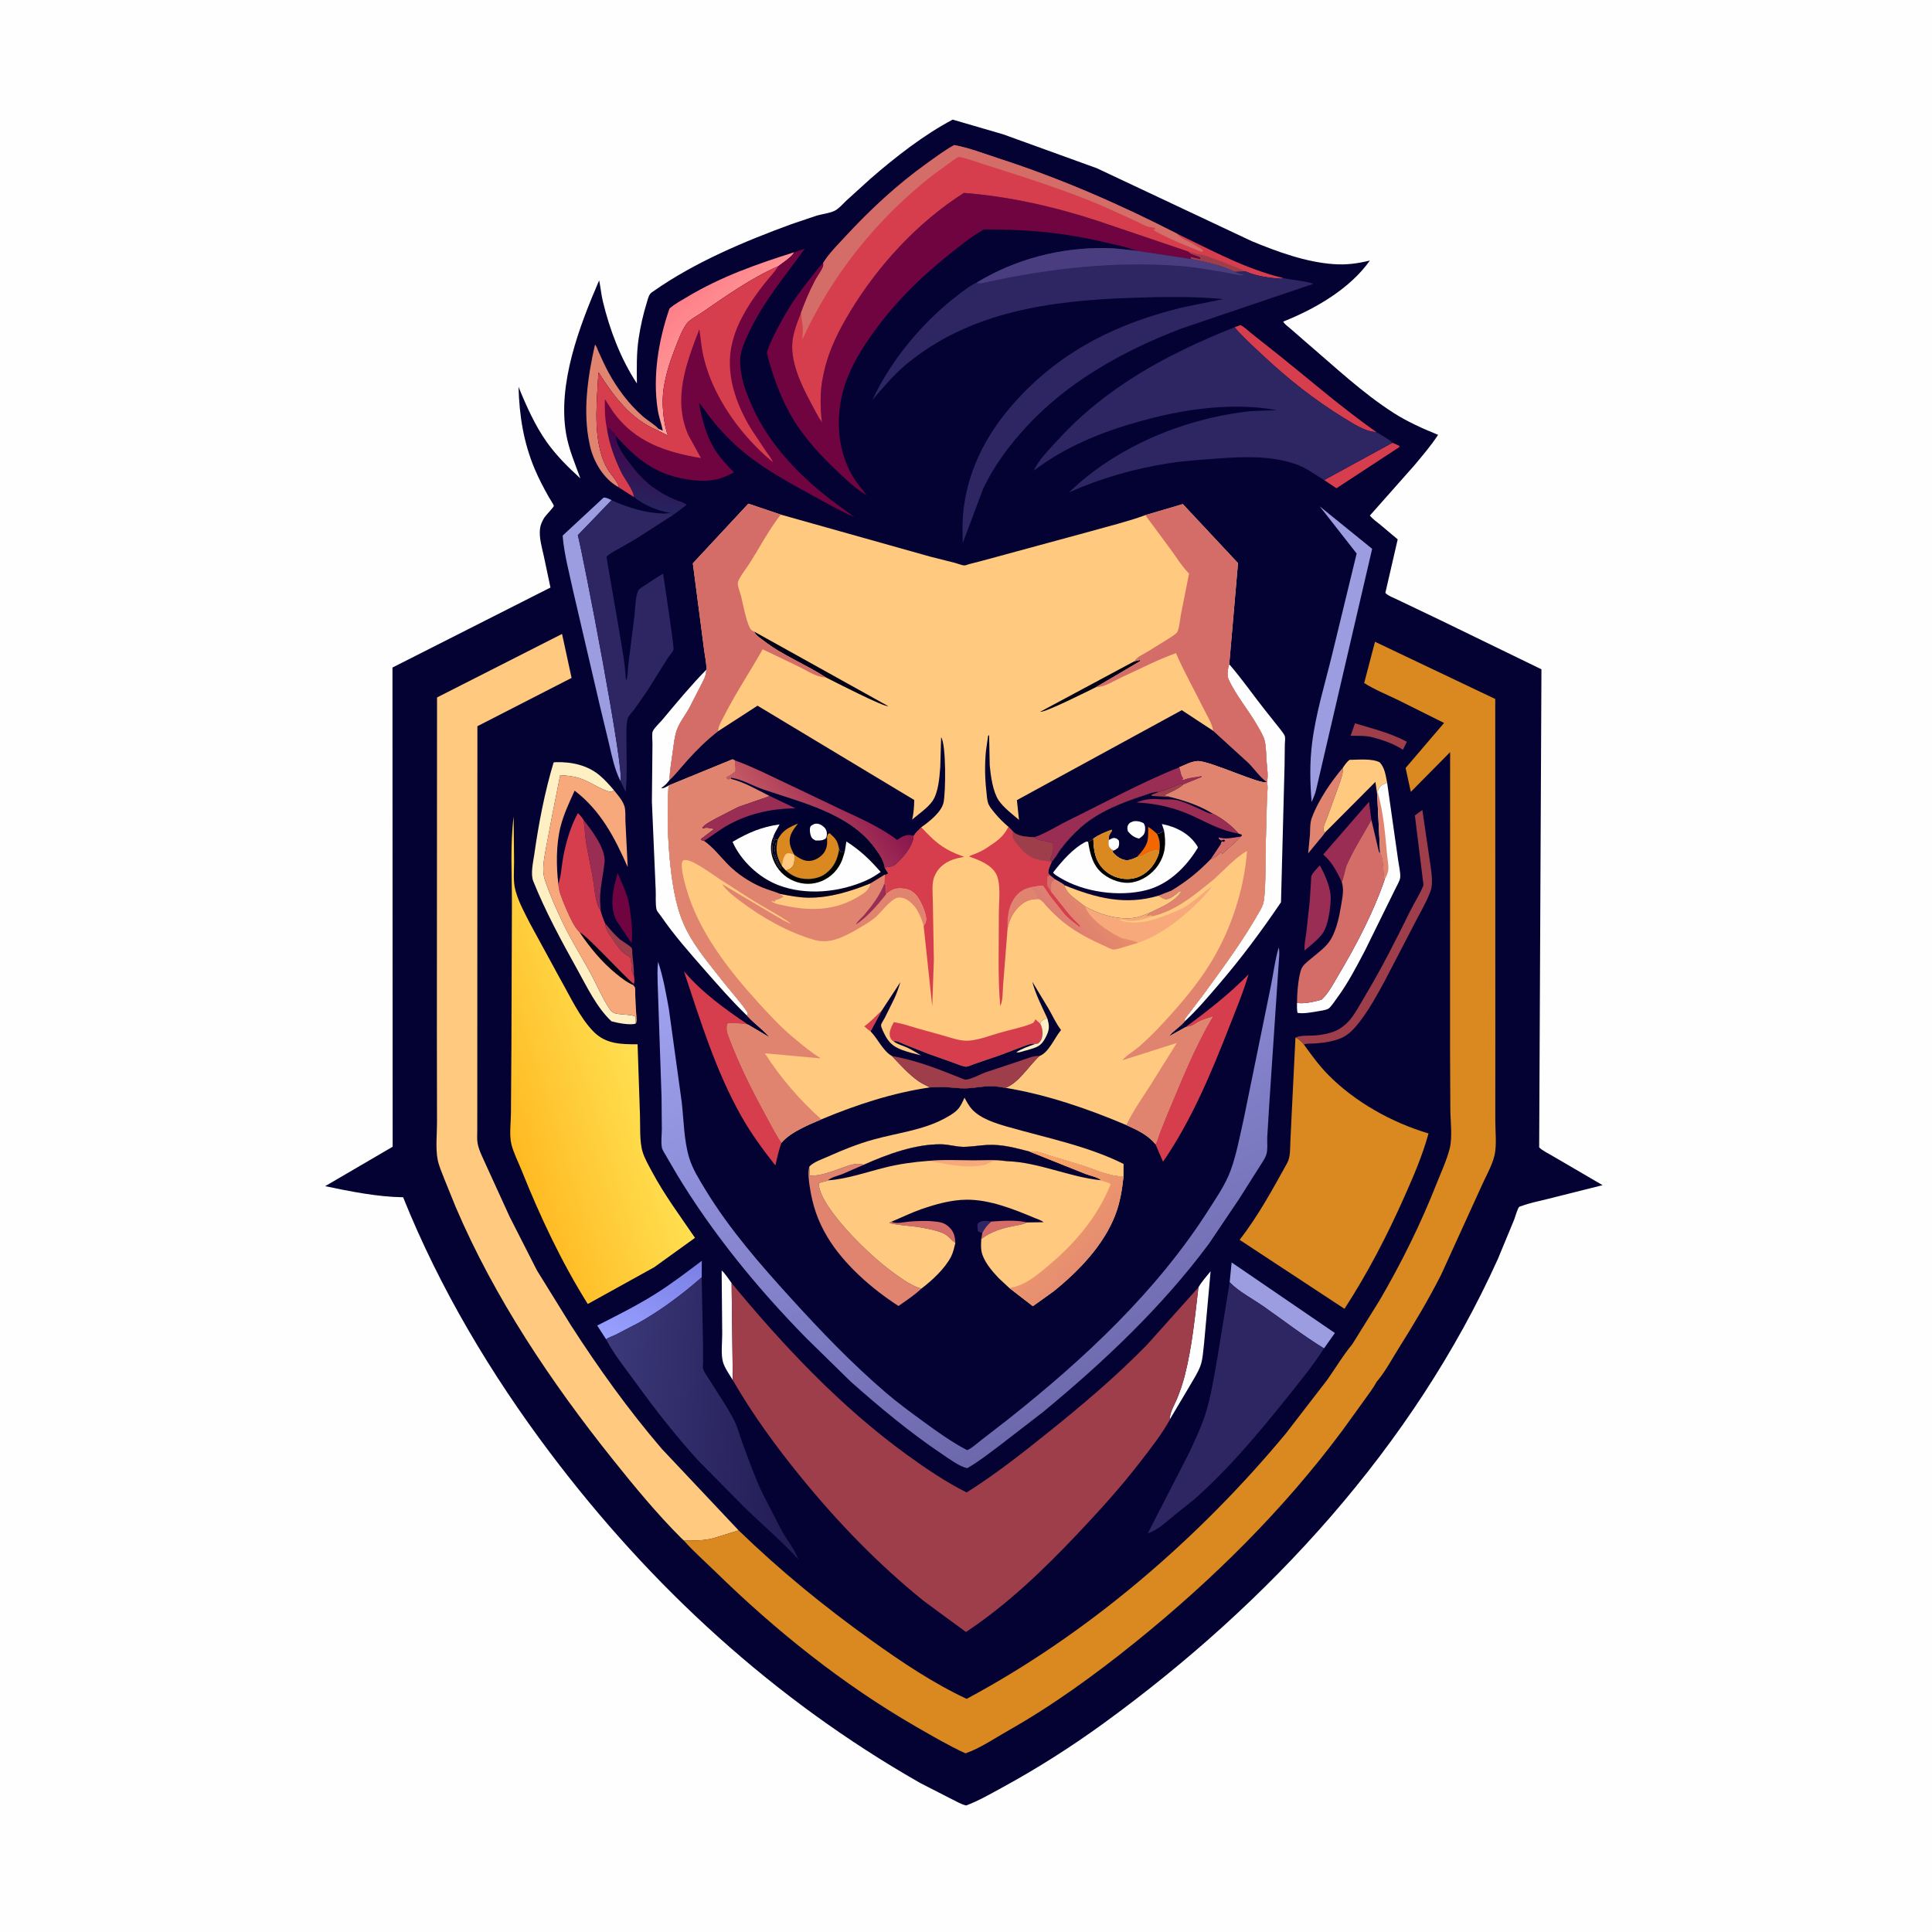 <svg version="1.1" xmlns="http://www.w3.org/2000/svg" style="display: block;" viewBox="0 0 2048 2048" width="1024" height="1024">
<defs>
	<linearGradient id="Gradient1" gradientUnits="userSpaceOnUse" x1="690.598" y1="466.255" x2="677.798" y2="535.41">
		<stop class="stop0" offset="0" stop-opacity="1" stop-color="rgb(69,3,75)"/>
		<stop class="stop1" offset="1" stop-opacity="1" stop-color="rgb(38,35,94)"/>
	</linearGradient>
	<linearGradient id="Gradient2" gradientUnits="userSpaceOnUse" x1="716.006" y1="1327.62" x2="662.747" y2="1427.11">
		<stop class="stop0" offset="0" stop-opacity="1" stop-color="rgb(124,128,229)"/>
		<stop class="stop1" offset="1" stop-opacity="1" stop-color="rgb(151,160,255)"/>
	</linearGradient>
	<linearGradient id="Gradient3" gradientUnits="userSpaceOnUse" x1="724.413" y1="315.339" x2="782.607" y2="377.637">
		<stop class="stop0" offset="0" stop-opacity="1" stop-color="rgb(254,128,138)"/>
		<stop class="stop1" offset="1" stop-opacity="1" stop-color="rgb(255,162,154)"/>
	</linearGradient>
	<linearGradient id="Gradient4" gradientUnits="userSpaceOnUse" x1="843.655" y1="1501.53" x2="640.646" y2="1488.65">
		<stop class="stop0" offset="0" stop-opacity="1" stop-color="rgb(35,28,85)"/>
		<stop class="stop1" offset="1" stop-opacity="1" stop-color="rgb(59,57,121)"/>
	</linearGradient>
	<linearGradient id="Gradient5" gradientUnits="userSpaceOnUse" x1="1195.78" y1="1472.68" x2="932.867" y2="916.896">
		<stop class="stop0" offset="0" stop-opacity="1" stop-color="rgb(108,104,172)"/>
		<stop class="stop1" offset="1" stop-opacity="1" stop-color="rgb(161,164,242)"/>
	</linearGradient>
	<linearGradient id="Gradient6" gradientUnits="userSpaceOnUse" x1="1085.44" y1="1264.73" x2="1154.27" y2="1329.39">
		<stop class="stop0" offset="0" stop-opacity="1" stop-color="rgb(248,162,102)"/>
		<stop class="stop1" offset="1" stop-opacity="1" stop-color="rgb(229,141,112)"/>
	</linearGradient>
	<linearGradient id="Gradient7" gradientUnits="userSpaceOnUse" x1="532.356" y1="1177.45" x2="679.839" y2="1130.46">
		<stop class="stop0" offset="0" stop-opacity="1" stop-color="rgb(255,186,35)"/>
		<stop class="stop1" offset="1" stop-opacity="1" stop-color="rgb(255,224,81)"/>
	</linearGradient>
	<linearGradient id="Gradient8" gradientUnits="userSpaceOnUse" x1="1165.22" y1="956.055" x2="1129.4" y2="985.065">
		<stop class="stop0" offset="0" stop-opacity="1" stop-color="rgb(231,140,106)"/>
		<stop class="stop1" offset="1" stop-opacity="1" stop-color="rgb(220,125,114)"/>
	</linearGradient>
	<linearGradient id="Gradient9" gradientUnits="userSpaceOnUse" x1="920.827" y1="821.773" x2="825.572" y2="889.203">
		<stop class="stop0" offset="0" stop-opacity="1" stop-color="rgb(138,21,77)"/>
		<stop class="stop1" offset="1" stop-opacity="1" stop-color="rgb(196,88,99)"/>
	</linearGradient>
	<linearGradient id="Gradient10" gradientUnits="userSpaceOnUse" x1="852.135" y1="952.165" x2="831.345" y2="838.023">
		<stop class="stop0" offset="0" stop-opacity="1" stop-color="rgb(2,1,31)"/>
		<stop class="stop1" offset="1" stop-opacity="1" stop-color="rgb(1,1,54)"/>
	</linearGradient>
</defs>
<path transform="translate(0,0)" fill="rgb(254,254,254)" d="M -0 -0 L 2048 0 L 2048 2048 L -0 2048 L -0 -0 z"/>
<path transform="translate(0,0)" fill="rgb(4,2,51)" d="M 1009.87 126.794 L 1063.51 142.43 L 1162.8 178.373 L 1326.85 255.615 C 1354.08 266.891 1383.87 277.797 1413.47 279.98 C 1427.15 280.989 1438.87 279.379 1452.15 276.185 C 1430.74 306.409 1393.92 327.533 1360.27 340.895 C 1361.46 343.495 1365.35 346.146 1367.55 348.079 L 1385.54 363.699 C 1415.25 389.08 1443.98 416.306 1476.96 437.5 C 1491.9 447.095 1508.05 454.276 1524.44 460.948 C 1517.06 472.281 1507.98 482.848 1499.32 493.231 L 1452.16 546.484 C 1454.98 550.175 1459.57 553.259 1463.16 556.233 L 1481.62 571.753 L 1468.54 628.466 C 1471.31 631.611 1478.14 634.033 1481.96 635.948 L 1526.29 657.137 L 1633.99 709.489 L 1631.58 1216.26 C 1635.37 1220.05 1641.81 1222.91 1646.46 1225.77 L 1698.8 1256.33 L 1641.17 1270.82 C 1631.82 1273.16 1621.92 1275.04 1612.9 1278.43 C 1612.02 1278.76 1610.94 1278.8 1610.29 1279.47 C 1608.58 1281.24 1606.18 1290.04 1605.08 1292.87 L 1587.77 1334.66 C 1497.99 1533.25 1345.12 1699.38 1170.04 1826.66 C 1135.86 1851.51 1099.88 1874.44 1062.75 1894.66 C 1050.31 1901.44 1037.55 1908.85 1024.27 1913.87 C 1019.29 1912.88 1014.13 1909.72 1009.55 1907.51 L 975.449 1890.06 C 820.323 1801.68 689.835 1681.87 582.698 1539.5 C 520.298 1456.58 466.09 1365.63 427.326 1269.14 C 400.082 1268.8 371.275 1262.92 344.657 1257.4 L 416.233 1215.58 L 416.03 707.609 L 583.514 622.819 L 576.56 589.914 C 574.52 580.614 571.28 569.939 572.441 560.406 C 572.945 556.27 574.61 552.832 576.659 549.258 C 578.106 546.735 587.021 537.497 587.105 536.376 C 587.177 535.432 582.5 528.201 581.68 526.753 C 576.313 517.274 571.123 507.385 566.888 497.341 C 554.94 469.002 550.488 440.528 549.647 410.021 C 557.586 429.622 567.121 451.037 579.413 468.375 C 589.747 482.952 602.077 495.152 615.213 507.129 C 609.689 491.85 602.991 476.365 600.186 460.315 C 590.817 406.716 614.187 345.769 635.123 297.178 C 636.681 304.58 637.284 312.104 639.064 319.5 C 646.287 349.525 658.033 380.66 675.139 406.465 C 675.005 390.485 674.605 374.665 676.984 358.812 C 678.973 345.563 681.878 332.792 685.856 320 C 686.967 316.425 687.758 312.084 690.995 309.844 L 692.036 309.161 C 735.714 278.303 788.97 255.872 838.999 237.59 L 865.853 228.514 C 871.78 226.827 879.631 226.037 885.054 223.278 C 889.25 221.144 894.131 215.47 897.685 212.168 L 922.616 189.549 C 948.861 166.723 979.255 142.96 1009.87 126.794 z"/>
<path transform="translate(0,0)" fill="rgb(45,38,99)" d="M 1041.38 1306.79 C 1038.76 1306.53 1038.52 1306.47 1036.5 1304.8 L 1036.09 1299.5 C 1036.21 1297.98 1036.37 1296.79 1037.71 1295.93 C 1041.29 1293.65 1046.77 1293.85 1050.73 1294.92 C 1046.52 1298.75 1044.04 1301.7 1041.38 1306.79 z"/>
<path transform="translate(0,0)" fill="rgb(158,62,75)" d="M 641.511 978.837 C 646.317 984.627 651.09 990.516 656.804 995.445 C 659.138 997.459 668.89 1003.2 669.788 1005.11 C 670.347 1006.29 670.195 1009.95 670.326 1011.51 C 670.956 1019.01 672.146 1026.87 672.056 1034.37 C 670.348 1031.68 669.506 1030.32 669.755 1027 C 669.935 1024.6 670.359 1022.67 669.408 1020.38 C 668.575 1018.37 668.745 1019.64 668.555 1017.31 L 668.51 1016 C 667.642 1014.6 667.187 1014.09 665.721 1013.26 C 657.069 1008.32 654.653 1002.66 649.114 994.941 C 645.492 989.896 641.984 985.223 641.511 978.837 z"/>
<path transform="translate(0,0)" fill="rgb(212,109,104)" d="M 1050.73 1294.92 C 1062.04 1294.16 1077.45 1292.9 1088.42 1295.84 C 1083.78 1298.33 1079.08 1298.7 1074 1299.71 C 1061.85 1302.12 1049.94 1305.69 1040.16 1313.57 L 1041.38 1306.79 C 1044.04 1301.7 1046.52 1298.75 1050.73 1294.92 z"/>
<path transform="translate(0,0)" fill="rgb(212,109,104)" d="M 944.966 1295.06 C 949.988 1297.88 957.984 1295.35 963.688 1294.95 C 972.82 1294.31 981.892 1293.77 991 1294.86 L 992.416 1295.01 C 999.434 1295.77 1003.61 1297.6 1008.18 1303 C 1011.58 1307.01 1012.45 1312.45 1012.72 1317.56 C 1007.83 1314.32 1005.35 1309.62 999.5 1307.19 C 990.969 1303.66 980.821 1301.92 971.715 1300.46 C 966.482 1299.63 945.54 1298.24 942.765 1296.09 L 944.966 1295.06 z"/>
<path transform="translate(0,0)" fill="rgb(158,62,75)" d="M 1436.37 766.745 C 1455.5 772.595 1473.39 776.792 1491.31 786.262 L 1487.17 794.786 C 1477.44 788.381 1466.66 784.718 1455.5 781.699 C 1447.77 779.609 1439.65 780.037 1431.69 780 L 1436.37 766.745 z"/>
<path transform="translate(0,0)" fill="rgb(111,4,64)" d="M 654.804 925.511 C 659.301 936.426 665.426 948.586 667.145 960.247 L 667.385 961.945 C 669.084 973.51 671.021 987.927 669.526 999.5 L 667.979 997.5 L 653.658 976.177 C 645.468 960.755 650.06 941.317 654.804 925.511 z"/>
<path transform="translate(0,0)" fill="rgb(153,45,84)" d="M 618.505 869.047 C 627.179 880.113 642.561 899.783 640.83 914.683 C 639.458 926.49 636.786 937.977 636.172 949.917 C 635.901 955.173 636.548 960.424 636.775 965.672 C 630.802 956.953 630.37 942.106 628.587 931.686 L 621.428 894.306 C 620.151 886.292 620.075 878.164 618.702 870.15 L 618.505 869.047 z"/>
<path transform="translate(0,0)" fill="rgb(214,62,78)" d="M 1476.04 469.368 L 1483.23 472.5 L 1483.5 473.844 L 1416.7 517.571 L 1403.68 508.882 L 1476.04 469.368 z"/>
<path transform="translate(0,0)" fill="rgb(254,254,254)" d="M 776.799 1463 C 773.385 1457.33 768.045 1449.92 766.322 1443.61 C 764.066 1435.35 765.615 1422.55 765.579 1413.93 L 764.977 1346.9 C 766.785 1347.32 773.892 1358 775.533 1360.16 L 776.799 1463 z"/>
<path transform="translate(0,0)" fill="rgb(224,132,112)" d="M 1404.3 882.726 C 1403.84 884.074 1401.39 886.681 1400.45 887.92 L 1386.71 904.562 L 1388.62 884.783 C 1388.88 879.216 1388.57 872.569 1390.43 867.322 L 1390.94 866 C 1397.61 848.19 1411.18 828.309 1423.55 813.752 C 1423.91 820.217 1421.31 826.393 1419.28 832.459 L 1407.02 866.265 C 1405.78 869.599 1402.61 875.978 1402.97 879.5 C 1403.08 880.658 1403.85 881.651 1404.3 882.726 z"/>
<path transform="translate(0,0)" fill="rgb(153,45,84)" d="M 1399.05 917.281 C 1404.59 926.986 1411.17 942.324 1410.6 953.515 C 1410.07 963.937 1408.14 980.478 1402.15 989.236 C 1398.97 993.887 1394.35 997.682 1390.2 1001.45 L 1382.96 1007.56 L 1382.85 1006.66 C 1382.5 1000.98 1384.03 994.194 1384.76 988.521 L 1388.37 955.334 L 1389.73 934.684 C 1389.85 933.168 1389.71 929.605 1390.28 928.281 C 1391.87 924.573 1396.35 920.37 1399.05 917.281 z"/>
<path transform="translate(0,0)" fill="rgb(153,45,84)" d="M 1422.29 934.706 C 1417.56 924.749 1412.15 914.158 1403.77 906.814 L 1402.63 905.822 L 1451.19 849.966 L 1453.73 869.1 C 1444.97 884.952 1434.62 900.86 1427.42 917.438 C 1426.11 920.459 1423.68 933.391 1422.29 934.706 z"/>
<path transform="translate(0,0)" fill="rgb(254,254,254)" d="M 1270.37 1364.68 C 1273.91 1358.53 1278.81 1353.09 1283.3 1347.61 L 1276.38 1424 C 1275.43 1431.5 1275.11 1440.75 1272.49 1447.88 C 1269.79 1455.23 1264.82 1462.75 1260.91 1469.56 L 1240.32 1504.24 C 1239.36 1498.24 1245.34 1488.54 1247.61 1482.95 C 1250.8 1475.1 1253.64 1466.95 1255.76 1458.74 C 1263.59 1428.35 1266.7 1395.83 1270.37 1364.68 z"/>
<path transform="translate(0,0)" fill="url(#Gradient1)" d="M 643.435 454.792 L 645.51 453.697 C 647.001 455.262 652.896 460.442 653.078 462.164 C 652.023 472.106 666.43 489.799 672.798 497.716 C 678.798 505.177 686.225 512.341 694.059 517.816 C 700.473 522.298 706.799 525.857 713.969 528.946 C 718.444 530.873 724.09 532.235 728.016 535.041 L 714.791 545.069 L 702.453 544.403 L 710.5 543.653 C 696.756 541.32 682.682 535.535 671.842 526.727 C 671.955 520.563 661.69 507.042 658.67 500.907 C 651.589 486.522 645.791 470.674 643.435 454.792 z"/>
<path transform="translate(0,0)" fill="rgb(214,62,78)" d="M 1308.68 346.896 L 1315 344.623 C 1319.06 346.547 1322.57 350.145 1326.05 352.999 L 1344.44 367.55 C 1382.62 397.507 1419.14 430.026 1458.91 457.883 L 1456.98 457.862 C 1446.22 456.966 1433.61 448.581 1424.64 443.086 C 1393.29 423.876 1365.22 401.594 1338.42 376.474 C 1328.23 366.928 1317.73 357.549 1308.68 346.896 z"/>
<path transform="translate(0,0)" fill="rgb(224,132,112)" d="M 656.018 516.688 L 652.518 514.555 C 638.334 505.119 628.723 488.214 625.225 471.82 L 624.848 470 C 617.573 436.156 623.166 398.619 630.682 365.391 C 632.007 366.047 633.801 371.333 634.486 372.833 C 637.836 380.167 641.117 387.576 644.974 394.662 C 654.364 411.909 666.47 428.179 681.247 441.167 C 686.638 445.905 693.245 449.509 698.195 454.617 L 697.977 456.626 L 696.774 456.137 C 668.402 444.317 650.29 419.752 634.405 394.646 C 632.921 423.878 629.129 453.803 637.566 482.398 C 639.074 487.509 641.436 492.748 644.128 497.356 C 647.054 502.364 655.885 511.571 656.018 516.688 z"/>
<path transform="translate(0,0)" fill="rgb(255,201,127)" d="M 1423.55 813.752 C 1425.69 810.566 1427.53 807.934 1430.49 805.475 C 1440.1 805.403 1453.9 803.799 1462.5 808.062 C 1468.06 814.001 1468.8 821.888 1470.41 829.627 C 1465.78 831.718 1463.02 832.482 1460.92 837.416 C 1460.3 838.898 1460.69 840.022 1460.85 841.58 L 1459.85 841.658 L 1457.99 828.846 L 1404.3 882.726 C 1403.85 881.651 1403.08 880.658 1402.97 879.5 C 1402.61 875.978 1405.78 869.599 1407.02 866.265 L 1419.28 832.459 C 1421.31 826.393 1423.91 820.217 1423.55 813.752 z"/>
<path transform="translate(0,0)" fill="url(#Gradient2)" d="M 642.517 1419.74 L 633.074 1405.12 C 653.569 1394.73 674.224 1384.41 693.746 1372.25 C 711.233 1361.36 727.529 1348.86 743.958 1336.48 L 743.814 1354.02 C 723.505 1371.79 701.586 1388.26 678.095 1401.62 L 652.5 1414.93 C 649.686 1416.31 644.861 1417.82 642.517 1419.74 z"/>
<path transform="translate(0,0)" fill="rgb(156,157,225)" d="M 1303.5 1359.25 L 1305.58 1338.23 L 1415.03 1413.05 L 1403.5 1429.35 C 1381.39 1415.82 1360.58 1399.71 1339.37 1384.85 C 1327.77 1376.73 1313.32 1369.38 1303.5 1359.25 z"/>
<path transform="translate(0,0)" fill="rgb(158,62,75)" d="M 1373.23 1100.04 C 1377.25 1097.28 1388.94 1098.01 1394.1 1097.6 C 1402.48 1096.93 1412.93 1095.03 1420.14 1090.47 C 1424.54 1087.69 1428.87 1083.86 1432.04 1079.76 C 1437.96 1072.07 1442.71 1062.93 1447.71 1054.57 C 1465.08 1025.55 1480.02 995.854 1494.94 965.538 C 1499.42 956.438 1505.42 947.698 1508.96 938.22 L 1499.83 864.455 L 1507.76 858.601 L 1515.39 910.71 C 1516.63 920.343 1519.82 935.391 1516.46 944.443 L 1515.88 946.024 C 1511.28 958.052 1504.22 969.523 1498.41 981.04 L 1467.45 1040.67 C 1459.49 1055.27 1451.49 1069.83 1441.32 1083.05 C 1435.97 1090.01 1429.9 1096.89 1421.68 1100.43 C 1413.33 1104.02 1403.05 1105.46 1394 1106.11 C 1390.33 1106.37 1385.56 1105.87 1382.16 1107.19 C 1379.55 1104.61 1376.85 1100.99 1373.23 1100.04 z"/>
<path transform="translate(0,0)" fill="url(#Gradient3)" d="M 841.641 267.49 C 840.594 271.648 828.785 279.152 824.965 282.25 C 796.358 294.784 769.424 313.851 743.831 331.519 C 739.308 334.642 731.033 338.829 727.832 343.237 C 722.291 350.868 717.981 363.348 714.517 372.236 C 709.487 385.138 705.734 397.78 703.559 411.458 C 701.193 426.348 702.962 447.698 708.064 461.83 L 697.977 456.626 L 698.195 454.617 L 702.593 456.5 C 701.117 449.063 698.438 442.068 697.244 434.5 C 691.644 399.004 698.01 360.768 709.662 327.1 C 715.31 322.082 722.557 318.285 729.041 314.407 C 764.446 293.228 802.491 279.832 841.641 267.49 z"/>
<path transform="translate(0,0)" fill="rgb(254,254,254)" d="M 1470.41 829.627 L 1482.02 911.34 C 1482.71 916.901 1484.87 925.181 1484.23 930.553 C 1483.81 934.027 1480.05 940.001 1478.53 943.424 L 1446.79 1007.89 C 1438.04 1024.52 1428.77 1042.4 1417.59 1057.52 C 1415.65 1060.15 1410.62 1068 1407.91 1069.38 C 1405.11 1070.8 1399.73 1071.58 1396.59 1072.08 C 1390.59 1073.02 1381.27 1074.91 1375.39 1073.61 C 1374.72 1070.1 1374.82 1066.7 1374.88 1063.13 C 1382.61 1064.4 1393.38 1061.8 1400.87 1059.71 C 1408.24 1053 1413.39 1042.73 1418.5 1034.17 C 1437.32 1002.67 1455.91 967.161 1467.8 932.327 C 1466.12 925.479 1467.2 908.968 1463.01 904.362 L 1459.85 841.658 L 1460.85 841.58 C 1460.69 840.022 1460.3 838.898 1460.92 837.416 C 1463.02 832.482 1465.78 831.718 1470.41 829.627 z"/>
<path transform="translate(0,0)" fill="rgb(224,132,112)" d="M 1459.85 841.658 L 1460.85 841.58 C 1466.55 861.796 1468.35 884.05 1470.23 904.921 C 1470.7 910.134 1472 916.348 1471.7 921.5 C 1471.49 924.931 1469.69 928.826 1468.09 931.831 L 1467.8 932.327 C 1466.12 925.479 1467.2 908.968 1463.01 904.362 L 1459.85 841.658 z"/>
<path transform="translate(0,0)" fill="rgb(224,132,112)" d="M 857.842 1236.87 L 858.5 1246.23 C 869.9 1246.7 881.177 1241.99 891.757 1238.25 C 899.969 1235.34 907.084 1232.22 915.809 1234.66 L 892.802 1244.66 C 888.484 1246.34 880.958 1248.04 877.709 1251.22 L 876.677 1251.68 C 873.798 1252.82 870.57 1252.81 867.948 1254.5 C 867.824 1271.69 895.909 1302.52 907.79 1314.58 C 921.566 1328.57 936.001 1341.57 952.142 1352.81 C 959.71 1358.09 967.724 1363.53 976.712 1365.98 C 969.46 1372.86 960.653 1378.69 952.438 1384.39 C 924.154 1366.17 894.19 1340 876.861 1310.92 C 866.671 1293.82 861.273 1277.44 858.34 1257.85 C 857.356 1251.28 856.196 1243.34 857.842 1236.87 z"/>
<path transform="translate(0,0)" fill="rgb(156,157,225)" d="M 657.63 827.781 C 651.379 815.254 648.735 802.018 645.618 788.5 L 636.045 748.818 L 607.22 625.054 C 603.195 606.171 597.952 587.065 596.415 567.769 L 639.798 527.5 C 642.727 527.122 645.67 529.034 648.273 530.231 L 612.517 567.295 C 617.836 587.242 662.649 818.761 657.63 827.781 z"/>
<path transform="translate(0,0)" fill="rgb(254,240,195)" d="M 673.96 1085.01 C 668.268 1087.15 653.893 1084.25 648.166 1082.62 C 632.491 1067.95 622.197 1046.14 611.866 1027.54 C 594.902 996.994 578.298 966.475 565.24 934 C 562.175 926.376 565.261 913.515 566.422 905.309 C 571.011 872.878 577.418 839.627 586.832 808.262 C 587.713 808.069 587.956 807.984 588.978 807.953 C 605.805 807.444 622.709 811.038 635.745 822.014 C 641.365 826.745 646.125 832.129 650.833 837.743 C 647.986 839.26 647.917 839.744 644.769 838.792 C 634.223 835.603 625.253 828.367 614.5 824.996 L 613.163 824.564 C 607.102 822.68 600.143 822.079 593.81 821.733 L 585.692 862.5 L 578.777 898.903 C 576.877 910.103 573.991 921.997 577.703 933.052 C 582.851 948.38 589.554 963.37 596.506 977.962 C 605.192 996.196 616.032 1013.35 625.693 1031.07 C 632.314 1043.21 638.046 1057.03 645.513 1068.53 C 646.914 1070.68 648.589 1072.75 651 1073.81 C 655.937 1075.99 671.627 1075.03 673.825 1078 L 673.96 1085.01 z"/>
<path transform="translate(0,0)" fill="rgb(214,62,78)" d="M 1257.11 1088.65 C 1280.42 1071.25 1303.14 1053.78 1323.47 1032.88 C 1318.05 1051.53 1310.46 1069.59 1303.4 1087.67 C 1284.05 1137.23 1263.14 1187.46 1232.87 1231.48 L 1224.86 1212.93 C 1227.03 1209.26 1227.42 1206.2 1228.79 1202.27 L 1236.97 1181.77 C 1251.99 1146.47 1265.72 1110.75 1285.48 1077.72 C 1279.52 1079.67 1272.86 1081.4 1267.66 1084.97 C 1264.34 1087.25 1262.38 1088.07 1258.33 1088.53 L 1257.11 1088.65 z"/>
<path transform="translate(0,0)" fill="rgb(156,157,225)" d="M 1398.93 536.714 L 1454.54 581.774 L 1395.04 837.664 C 1393.95 842.017 1392.12 846.088 1390.41 850.227 C 1388.58 829.309 1388.28 808.373 1390.9 787.5 C 1394.84 756.128 1404.47 725.086 1411.97 694.415 L 1438.11 586.757 L 1398.93 536.714 z"/>
<path transform="translate(0,0)" fill="rgb(214,62,78)" d="M 591.871 937.381 C 594.783 928.686 595.203 919.224 596.732 910.217 C 599.324 894.958 604.877 875.413 612.638 861.95 C 614.986 864.219 616.757 866.284 618.505 869.047 L 618.702 870.15 C 620.075 878.164 620.151 886.292 621.428 894.306 L 628.587 931.686 C 630.37 942.106 630.802 956.953 636.775 965.672 C 638.008 970.338 639.525 974.446 641.511 978.837 C 641.984 985.223 645.492 989.896 649.114 994.941 C 654.653 1002.66 657.069 1008.32 665.721 1013.26 C 667.187 1014.09 667.642 1014.6 668.51 1016 L 668.555 1017.31 C 668.745 1019.64 668.575 1018.37 669.408 1020.38 C 670.359 1022.67 669.935 1024.6 669.755 1027 C 669.506 1030.32 670.348 1031.68 672.056 1034.37 C 672.324 1037.4 673.01 1040.22 671.837 1043.09 C 661.904 1035.24 620.029 989.319 614.477 988.425 C 608.264 982.185 603.965 972.103 600.5 964.159 C 597.009 956.156 592.449 946.114 591.871 937.381 z"/>
<path transform="translate(0,0)" fill="rgb(214,62,78)" d="M 828.491 1211.32 C 825.31 1219.48 823.949 1226.98 821.903 1235.4 C 808.873 1218.91 796.639 1202.24 786.237 1183.94 C 758.867 1135.79 742.4 1081.85 725 1029.57 C 744.434 1052.37 768.365 1069.53 793.012 1086.19 C 785.647 1085 778.923 1084.47 771.5 1084.99 C 769.855 1088.19 770.542 1092.89 771.575 1096.22 L 773.5 1101.35 C 783.479 1127.43 795.791 1152.48 809.084 1177.01 C 815.27 1188.43 821.321 1200.5 828.491 1211.32 z"/>
<path transform="translate(0,0)" fill="rgb(254,254,254)" d="M 748.72 709.93 C 748.746 716.606 745.296 721.754 742.416 727.606 L 730.424 751.009 C 726.305 758.189 720.585 765.522 717.69 773.239 C 715.046 780.286 714.363 788.585 713.271 796 C 711.751 806.313 710.162 816.648 709.618 827.069 L 708.948 827.967 C 706.548 831.107 704.173 833.227 700.961 835.5 C 703.635 835.848 706.271 833.867 708.687 832.692 C 707.012 861.349 707.652 890.418 710.821 918.946 C 713.37 941.893 717.387 965.773 728.077 986.5 C 737.938 1005.62 752.168 1022.17 765.333 1039.07 C 773.636 1049.73 783.018 1059.83 790.806 1070.85 C 791.349 1071.62 792.678 1073.48 792.628 1074.48 C 792.59 1075.23 792.103 1075.89 791.841 1076.59 L 790.648 1075.45 C 775.194 1060.48 760.849 1043.95 746.66 1027.8 C 730.847 1009.79 714.653 991.47 701.074 971.705 C 699.895 969.989 696.403 965.975 695.954 964.093 C 694.571 958.295 695.419 949.292 695.052 943.045 L 691.037 849.778 L 691.639 789.021 C 691.705 785.742 690.84 777.668 691.931 775.228 C 693.581 771.537 699.453 766.177 702.172 762.92 C 717.267 744.838 732.229 726.771 748.72 709.93 z"/>
<path transform="translate(0,0)" fill="rgb(254,254,254)" d="M 1343.03 829.028 C 1344.61 822.388 1343.13 813.84 1342.6 807.031 C 1342.07 800.076 1342.2 792.12 1340.63 785.36 C 1339.43 780.154 1335.72 774.277 1333.09 769.609 C 1323.56 752.73 1310.28 737.571 1302.26 719.925 C 1300.56 716.187 1301.5 707.878 1303.04 704.146 C 1316.25 719.293 1327.71 735.911 1340.17 751.675 L 1357.32 773.292 C 1358.77 775.278 1361.46 778.379 1362.07 780.735 C 1362.58 782.698 1362 786.773 1361.97 788.988 L 1361.69 811.497 L 1357.91 956.421 C 1337.08 987.133 1315.8 1015.8 1291.59 1043.97 C 1280.15 1057.28 1268.93 1070.64 1255.99 1082.56 C 1255.96 1081.89 1255.76 1081.2 1255.91 1080.54 C 1256.2 1079.31 1259.08 1076.13 1260.02 1074.87 L 1276.3 1053.34 C 1297.25 1024.67 1319.27 994.773 1336.47 963.765 C 1338.66 959.809 1339.61 956.635 1340.08 952.158 C 1341.95 934.094 1341.1 915.188 1341.67 896.996 L 1343.03 846.376 C 1343.11 841.193 1344.42 833.95 1343.03 829.028 z"/>
<path transform="translate(0,0)" fill="rgb(212,109,104)" d="M 1453.73 869.1 L 1461.44 901.819 C 1461.77 903.29 1461.78 902.873 1463.01 904.362 C 1467.2 908.968 1466.12 925.479 1467.8 932.327 C 1455.91 967.161 1437.32 1002.67 1418.5 1034.17 C 1413.39 1042.73 1408.24 1053 1400.87 1059.71 C 1393.38 1061.8 1382.61 1064.4 1374.88 1063.13 C 1374.99 1052.84 1375.86 1040.34 1378.45 1030.43 L 1378.85 1029 C 1380.32 1023.47 1385.23 1019.96 1389.45 1016.44 C 1396.75 1010.33 1406.52 1003.41 1411.15 995.056 C 1417.27 984.04 1419.87 970.519 1421.91 958.208 C 1423.27 949.939 1424.76 942.988 1422.29 934.706 C 1423.68 933.391 1426.11 920.459 1427.42 917.438 C 1434.62 900.86 1444.97 884.952 1453.73 869.1 z"/>
<path transform="translate(0,0)" fill="rgb(248,169,124)" d="M 673.96 1085.01 L 673.825 1078 C 671.627 1075.03 655.937 1075.99 651 1073.81 C 648.589 1072.75 646.914 1070.68 645.513 1068.53 C 638.046 1057.03 632.314 1043.21 625.693 1031.07 C 616.032 1013.35 605.192 996.196 596.506 977.962 C 589.554 963.37 582.851 948.38 577.703 933.052 C 573.991 921.997 576.877 910.103 578.777 898.903 L 585.692 862.5 L 593.81 821.733 C 600.143 822.079 607.102 822.68 613.163 824.564 L 614.5 824.996 C 625.253 828.367 634.223 835.603 644.769 838.792 C 647.917 839.744 647.986 839.26 650.833 837.743 C 654.883 842.771 659.762 848.148 661.854 854.358 C 663.38 858.887 662.75 866.165 663.003 871 L 665.403 919.176 C 651.553 887.832 636.876 859.358 609.144 838.113 C 603.525 850.449 597.5 863.176 594.184 876.359 C 589.442 895.215 589.557 918.125 591.871 937.381 C 592.449 946.114 597.009 956.156 600.5 964.159 C 603.965 972.103 608.264 982.185 614.477 988.425 C 620.029 989.319 661.904 1035.24 671.837 1043.09 L 670.991 1044.06 C 671.656 1044.87 672.537 1045.55 672.984 1046.5 C 673.603 1047.81 673.289 1052.54 673.369 1054.14 L 674.316 1073.08 C 674.465 1076.02 675.186 1080.07 674.773 1082.94 C 674.631 1083.92 674.389 1084.23 673.96 1085.01 z"/>
<path transform="translate(0,0)" fill="rgb(1,0,23)" d="M 614.477 988.425 C 620.029 989.319 661.904 1035.24 671.837 1043.09 L 670.991 1044.06 C 664.487 1041.36 658.472 1036.57 653.04 1032.13 C 637.694 1019.59 625.601 1004.76 614.477 988.425 z"/>
<path transform="translate(0,0)" fill="rgb(255,201,127)" d="M 857.842 1236.87 C 861.613 1232 872.389 1228.43 878.006 1225.9 C 893.719 1218.84 909.308 1212.59 925.93 1207.96 C 950.234 1201.18 977.828 1198.06 1000.21 1186.18 C 1005.25 1183.51 1010.72 1180.56 1014.78 1176.51 C 1018.32 1172.97 1020.31 1168.1 1022.39 1163.63 C 1024.79 1167.95 1027.14 1172.46 1030.53 1176.1 C 1039.74 1185.96 1055.58 1190.82 1068.24 1194.45 C 1108.66 1206.06 1153.31 1214.81 1191.05 1233.84 L 1190.99 1247.08 C 1176.96 1247.44 1159.86 1239.53 1146.5 1235.17 L 1114.65 1225.65 C 1107.53 1223.49 1099.02 1219.63 1091.58 1220.78 C 1076.5 1216.89 1062.87 1213 1047.01 1213.67 C 1038.51 1214.03 1030 1215.67 1021.5 1215.7 C 1013.52 1215.72 1005.75 1213.12 997.717 1213.01 C 970.474 1212.64 940.475 1223.56 915.809 1234.66 C 907.084 1232.22 899.969 1235.34 891.757 1238.25 C 881.177 1241.99 869.9 1246.7 858.5 1246.23 L 857.842 1236.87 z"/>
<path transform="translate(0,0)" fill="rgb(45,38,99)" d="M 648.273 530.231 C 665.87 538.17 682.99 543.479 702.453 544.403 L 714.791 545.069 L 673.843 571.373 L 654.318 582.584 C 650.527 584.739 645.803 587.093 642.887 590.334 L 656.155 667.502 C 659.1 685.223 662.636 703.197 663.5 721.179 C 665.675 718.875 665.474 709.199 665.882 705.669 L 672.634 652 C 673.318 645.764 673.569 630.644 676.909 625.534 C 678.147 623.639 682.833 620.959 684.88 619.653 C 690.887 615.822 696.637 611.524 702.933 608.176 C 704.027 616.206 714.79 686.216 713.998 688.517 C 713.044 691.288 709.294 695.344 707.62 697.997 L 685.923 732.582 L 672.129 752.284 C 670.476 754.494 666.603 758.371 665.699 760.812 C 663.439 766.908 664.111 778.439 664.078 785.039 C 663.988 803.102 664.974 821.654 663.291 839.634 L 657.63 827.781 C 662.649 818.761 617.836 587.242 612.517 567.295 L 648.273 530.231 z"/>
<path transform="translate(0,0)" fill="rgb(45,38,99)" d="M 1303.5 1359.25 C 1313.32 1369.38 1327.77 1376.73 1339.37 1384.85 C 1360.58 1399.71 1381.39 1415.82 1403.5 1429.35 C 1391.8 1447.56 1377.98 1464.46 1364.48 1481.34 C 1334.29 1519.1 1302.01 1557.66 1265.61 1589.66 L 1245.29 1605.89 C 1237.15 1612.49 1226.83 1622.38 1216.74 1625.34 L 1260.78 1539.54 C 1266.73 1526.48 1273.03 1513.67 1277.44 1499.98 C 1283.67 1480.64 1286.71 1460.44 1290.31 1440.5 L 1303.5 1359.25 z"/>
<path transform="translate(0,0)" fill="url(#Gradient4)" d="M 642.517 1419.74 C 644.861 1417.82 649.686 1416.31 652.5 1414.93 L 678.095 1401.62 C 701.586 1388.26 723.505 1371.79 743.814 1354.02 L 745.209 1423.55 L 745.276 1444.25 C 745.275 1446 744.743 1449.55 745.261 1451 C 746.914 1455.63 751.182 1461.14 753.823 1465.43 C 762.193 1479.05 771.812 1492.69 778.873 1507 C 782.066 1513.47 783.909 1521.14 786.418 1527.95 C 793.095 1546.07 799.702 1564.59 807.844 1582.1 L 829.156 1623.44 C 834.779 1633.13 842.481 1642.5 846.361 1653 C 827.92 1632.98 807.17 1615.55 787.79 1596.48 L 739.526 1547.56 C 716.249 1521.82 694.704 1494.46 674.412 1466.33 C 663.557 1451.29 651.093 1436.23 642.517 1419.74 z"/>
<path transform="translate(0,0)" fill="rgb(111,4,64)" d="M 849.046 331.708 C 845.582 340.341 842.116 349.217 840.506 358.412 C 836.503 381.276 848.874 407.079 859.343 426.669 C 863.105 433.708 866.788 441.208 871.295 447.794 C 869.433 432.058 869.083 414.46 872.495 398.922 L 873.878 392.625 C 878.92 370.468 889.479 349.726 901.161 330.379 C 930.857 281.199 973.045 235.437 1021.76 204.478 C 1070.35 208.267 1119.09 219.377 1165.36 234.712 L 1259.73 266.704 L 1260.94 267.778 C 1264.28 270.551 1268.94 270.396 1272.5 273 L 1272.5 275 L 1270.92 274.516 C 1268.62 273.859 1266.76 273.822 1264.5 273 L 1262.5 272.51 C 1262.5 273.918 1262.37 273.227 1262.92 274.579 L 1204.98 265.908 L 1199.5 264.021 L 1198.03 263.525 C 1189.32 260.661 1179.87 258.962 1170.95 256.807 C 1128.25 246.493 1086.69 242.968 1042.91 243.185 C 1028.97 251.296 1016.2 261.55 1003.68 271.674 C 972.558 296.861 944.714 324.884 921.912 357.957 C 909.875 375.416 899.265 393.67 893.721 414.293 C 885.787 443.802 887.844 477.272 903.437 504.054 C 907.775 511.504 913.474 518.261 918.725 525.084 C 906.821 518.182 896.637 508.131 886.686 498.722 C 870.363 483.288 854.851 466.492 842.772 447.462 C 828.739 425.355 819.769 400.419 813.075 375.231 C 811.747 370.235 829.24 338.513 833.052 332 C 840.938 318.524 849.85 306.592 859.56 294.421 C 863.707 289.223 867.844 283.195 872.727 278.715 C 872.826 280.006 872.967 281.271 872.5 282.523 C 870.715 287.312 866.286 293.033 863.823 297.732 C 858.029 308.781 853.349 320.014 849.046 331.708 z"/>
<path transform="translate(0,0)" fill="rgb(111,4,64)" d="M 841.641 267.49 L 853.038 263.716 C 833.011 291.683 811.299 317.1 795.949 348.248 C 791.6 357.074 787.002 366.38 785.162 376.125 C 783.873 382.954 784.866 390.278 785.984 397.066 C 787.783 407.978 792.26 419.149 796.651 429.243 C 816.713 475.355 854.502 511.514 894.785 540.2 L 905.799 548.27 C 891.027 541.842 876.752 533.665 862.603 525.957 C 832.014 509.293 799.858 491.74 774.824 467.18 C 766.939 459.445 759.51 451.125 752.694 442.432 C 748.74 437.389 745.313 431.739 741.024 426.998 C 743.563 442.965 748.65 461.617 757.038 475.5 C 762.646 484.781 770.628 492.944 777.987 500.827 C 772.359 503.6 766.735 506.409 760.597 507.889 C 744.636 511.738 723.981 508.526 708.596 503.304 C 686.027 495.644 668.47 479.969 653.078 462.164 C 652.896 460.442 647.001 455.262 645.51 453.697 L 643.435 454.792 C 645.791 470.674 651.589 486.522 658.67 500.907 C 661.69 507.042 671.955 520.563 671.842 526.727 L 656.018 516.688 C 655.885 511.571 647.054 502.364 644.128 497.356 C 641.436 492.748 639.074 487.509 637.566 482.398 C 629.129 453.803 632.921 423.878 634.405 394.646 C 650.29 419.752 668.402 444.317 696.774 456.137 L 697.977 456.626 L 708.064 461.83 C 702.962 447.698 701.193 426.348 703.559 411.458 C 705.734 397.78 709.487 385.138 714.517 372.236 C 717.981 363.348 722.291 350.868 727.832 343.237 C 731.033 338.829 739.308 334.642 743.831 331.519 C 769.424 313.851 796.358 294.784 824.965 282.25 C 828.785 279.152 840.594 271.648 841.641 267.49 z"/>
<path transform="translate(0,0)" fill="rgb(214,62,78)" d="M 697.977 456.626 L 708.064 461.83 C 702.962 447.698 701.193 426.348 703.559 411.458 C 705.734 397.78 709.487 385.138 714.517 372.236 C 717.981 363.348 722.291 350.868 727.832 343.237 C 731.033 338.829 739.308 334.642 743.831 331.519 C 769.424 313.851 796.358 294.784 824.965 282.25 C 820.831 288.655 815.421 294.231 810.708 300.218 C 796.573 318.171 782.68 338.692 776.828 361 L 776.362 362.74 C 768.184 394.785 779.681 427.64 796.258 454.8 L 812.142 478.649 C 814.568 482.223 817.72 486.04 819.417 489.968 C 781.865 459.197 748.018 410.544 742.984 361.212 L 741.304 349.012 C 727.447 385.055 712.972 422.76 729.5 460.957 L 742.992 485.543 C 705.841 479.247 673.136 468.664 650.073 436.732 L 641.218 423.123 C 640.915 433.997 641.192 444.07 643.435 454.792 C 645.791 470.674 651.589 486.522 658.67 500.907 C 661.69 507.042 671.955 520.563 671.842 526.727 L 656.018 516.688 C 655.885 511.571 647.054 502.364 644.128 497.356 C 641.436 492.748 639.074 487.509 637.566 482.398 C 629.129 453.803 632.921 423.878 634.405 394.646 C 650.29 419.752 668.402 444.317 696.774 456.137 L 697.977 456.626 z"/>
<path transform="translate(0,0)" fill="rgb(214,62,78)" d="M 872.727 278.715 L 872.802 278.409 C 878.833 268.661 888.138 259.406 895.911 250.995 C 922.344 222.394 950.914 195.791 982.629 173.132 C 992.051 166.399 1001.33 159.38 1011.5 153.787 C 1027.54 156.723 1043.49 163.004 1059 168.036 C 1124.44 189.275 1186.52 216.364 1247.71 247.707 C 1284.43 265.354 1319.97 284.974 1359.92 294.608 L 1358.37 295.461 C 1346.35 294.784 1331.25 292.68 1320.28 287.647 L 1308.61 288.114 C 1294.91 281.126 1277.84 277.743 1262.92 274.579 C 1262.37 273.227 1262.5 273.918 1262.5 272.51 L 1264.5 273 C 1266.76 273.822 1268.62 273.859 1270.92 274.516 L 1272.5 275 L 1272.5 273 C 1268.94 270.396 1264.28 270.551 1260.94 267.778 L 1259.73 266.704 L 1165.36 234.712 C 1119.09 219.377 1070.35 208.267 1021.76 204.478 C 973.045 235.437 930.857 281.199 901.161 330.379 C 889.479 349.726 878.92 370.468 873.878 392.625 L 872.495 398.922 C 869.083 414.46 869.433 432.058 871.295 447.794 C 866.788 441.208 863.105 433.708 859.343 426.669 C 848.874 407.079 836.503 381.276 840.506 358.412 C 842.116 349.217 845.582 340.341 849.046 331.708 C 853.349 320.014 858.029 308.781 863.823 297.732 C 866.286 293.033 870.715 287.312 872.5 282.523 C 872.967 281.271 872.826 280.006 872.727 278.715 z"/>
<path transform="translate(0,0)" fill="rgb(158,62,75)" d="M 1259.73 266.704 C 1264.3 267.707 1269.75 269.866 1274.33 270.008 C 1285.28 273.275 1295.52 277.319 1306.04 281.732 C 1310.77 283.717 1315.78 285.19 1320.28 287.647 L 1308.61 288.114 C 1294.91 281.126 1277.84 277.743 1262.92 274.579 C 1262.37 273.227 1262.5 273.918 1262.5 272.51 L 1264.5 273 C 1266.76 273.822 1268.62 273.859 1270.92 274.516 L 1272.5 275 L 1272.5 273 C 1268.94 270.396 1264.28 270.551 1260.94 267.778 L 1259.73 266.704 z"/>
<path transform="translate(0,0)" fill="rgb(212,109,104)" d="M 872.727 278.715 L 872.802 278.409 C 878.833 268.661 888.138 259.406 895.911 250.995 C 922.344 222.394 950.914 195.791 982.629 173.132 C 992.051 166.399 1001.33 159.38 1011.5 153.787 C 1027.54 156.723 1043.49 163.004 1059 168.036 C 1124.44 189.275 1186.52 216.364 1247.71 247.707 C 1253.12 254.379 1260.58 255.277 1267.15 260.195 C 1269.8 262.177 1273.15 262.847 1275.21 265.488 L 1274.24 267.218 C 1257.43 260.393 1238.5 253.102 1222.87 244.028 L 1223 243.215 L 1224.99 242.864 C 1224.25 241.708 1223.37 241.451 1222 241.099 L 1219.92 240.896 C 1214.93 240.376 1209.21 236.674 1204.59 234.554 L 1166.23 217.205 C 1126.14 200.393 1085.12 187.59 1043.76 174.431 C 1039.69 173.137 1018.62 165.77 1015.98 166.457 C 1014.26 166.904 1010.94 169.614 1009.37 170.653 L 988.704 185.694 C 929.356 232.085 881.71 291.606 850.341 360.227 C 850.798 354.797 851.48 349.467 850.681 344.049 L 849.046 331.708 C 853.349 320.014 858.029 308.781 863.823 297.732 C 866.286 293.033 870.715 287.312 872.5 282.523 C 872.967 281.271 872.826 280.006 872.727 278.715 z"/>
<path transform="translate(0,0)" fill="url(#Gradient5)" d="M 1355.41 1004.5 C 1356.7 1008.08 1355.87 1014.52 1355.67 1018.3 L 1345.53 1169.74 L 1343.34 1205.3 C 1343.11 1210.8 1344.02 1218.87 1342.35 1223.91 C 1340.78 1228.68 1336.86 1233.81 1334.25 1238.2 L 1312.99 1271.74 L 1281.43 1318.53 C 1231.53 1385.65 1170.03 1443.65 1105.73 1496.73 L 1059.66 1532.3 C 1048.43 1540.65 1037.49 1549.38 1025.3 1556.33 C 1016.77 1554.42 1006.9 1546.94 999.498 1541.99 C 965.105 1519 932.607 1491.9 901.672 1464.47 L 854.334 1418.09 C 802.994 1365.7 755.746 1308.06 717.706 1245.21 L 705.722 1224.67 C 704.371 1222.22 702.059 1218.99 701.573 1216.21 C 700.547 1210.34 701.536 1202.81 701.567 1196.81 L 701.258 1162.54 L 697.142 1042.02 C 696.999 1034.49 696.673 1026.94 697.592 1019.44 C 702.965 1035.58 705.853 1052.2 708.936 1068.88 L 722.746 1168.91 C 724.822 1187.76 725.043 1208.89 730.456 1227 C 734.125 1239.28 741.572 1250.95 748.195 1261.83 C 773.244 1302.99 805.842 1340.32 838.165 1375.89 C 870.316 1411.27 902.71 1445.1 939.06 1476.28 C 951.699 1487.13 965.084 1496.89 978.511 1506.71 C 993.416 1517.61 1008.7 1528.61 1025.09 1537.17 L 1026.47 1536.66 C 1030.96 1534.5 1035.7 1529.99 1039.75 1526.91 L 1069.12 1504.13 C 1149.15 1440.67 1226.1 1369 1281.31 1282.28 C 1289.82 1268.92 1299.25 1255.31 1304.66 1240.35 C 1310.83 1223.29 1314.17 1204.67 1318.22 1187 L 1347.02 1045.96 C 1349.76 1032.54 1351.44 1018.48 1355.18 1005.32 L 1355.41 1004.5 z"/>
<path transform="translate(0,0)" fill="rgb(45,38,99)" d="M 1035.27 299.578 C 1076.81 274.442 1124.45 262.113 1173.09 262.982 C 1183.73 263.173 1194.41 264.684 1204.98 265.908 L 1262.92 274.579 C 1277.84 277.743 1294.91 281.126 1308.61 288.114 L 1320.28 287.647 C 1331.25 292.68 1346.35 294.784 1358.37 295.461 L 1359.92 294.608 C 1370.18 297.113 1382.55 297.406 1392.28 300.866 L 1252.4 348.23 C 1191.9 371.382 1133.26 403.62 1088.88 451.455 C 1070.35 471.419 1053.54 493.734 1042 518.531 L 1020.57 575.606 C 1020.13 562.804 1020.03 550.13 1021.73 537.398 C 1027.74 492.528 1049.19 454.63 1079.74 421.867 C 1127.94 370.163 1186.06 342.239 1253.9 325.762 L 1296.83 317.051 C 1265.08 314.007 1231.9 314.62 1200.02 315.7 C 1114.82 318.586 1028.66 329.734 960.656 386.222 C 947.19 397.408 936.337 410.668 924.882 423.791 C 944.392 381.904 977.88 341.574 1014.44 313.566 C 1020.79 308.697 1027.94 302.822 1035.27 299.578 z"/>
<path transform="translate(0,0)" fill="rgb(73,61,128)" d="M 1035.27 299.578 C 1076.81 274.442 1124.45 262.113 1173.09 262.982 C 1183.73 263.173 1194.41 264.684 1204.98 265.908 L 1262.92 274.579 C 1277.84 277.743 1294.91 281.126 1308.61 288.114 L 1309.41 288.512 C 1312.15 289.84 1314.53 290.568 1317.5 291.203 L 1318 291.67 C 1310.68 291.667 1303.7 289.583 1296.51 288.382 C 1281.23 285.83 1265.96 283.064 1250.5 281.899 C 1181.37 276.687 1112.83 284.453 1045.23 299.193 C 1042.41 299.808 1037.77 301.227 1035.27 299.578 z"/>
<path transform="translate(0,0)" fill="rgb(45,38,99)" d="M 1403.68 508.882 C 1394.18 503.235 1385.71 496.644 1375.22 492.648 C 1350 483.037 1318.53 483.951 1292 485.945 C 1274.45 487.265 1256.92 488.304 1239.5 490.977 C 1203.6 496.485 1166.07 507.061 1133.02 522.131 C 1181.62 474.917 1251.52 445.172 1318.51 436.657 C 1329.94 435.204 1341.99 435.352 1353.51 434.82 L 1342.96 433.09 C 1298.91 427.332 1252.41 434.443 1209.91 446.161 C 1169.12 457.411 1129.75 473.052 1095.86 498.912 C 1101.02 487.421 1112.5 476.055 1120.99 466.754 C 1172.97 409.797 1237.88 375.056 1308.68 346.896 C 1317.73 357.549 1328.23 366.928 1338.42 376.474 C 1365.22 401.594 1393.29 423.876 1424.64 443.086 C 1433.61 448.581 1446.22 456.966 1456.98 457.862 L 1458.91 457.883 C 1464.17 461.338 1471.72 464.944 1476.04 469.368 L 1403.68 508.882 z"/>
<path transform="translate(0,0)" fill="rgb(217,137,32)" d="M 1373.23 1100.04 C 1376.85 1100.99 1379.55 1104.61 1382.16 1107.19 C 1390.27 1118.54 1398.39 1129.66 1408.23 1139.62 C 1436.68 1168.44 1475.69 1190.02 1514.3 1201.51 C 1507.86 1225.01 1498.36 1246.87 1488.49 1269.07 C 1470.25 1310.11 1449.7 1349.72 1425.21 1387.4 L 1314.06 1314.29 C 1333.29 1289.55 1349.16 1260.59 1364.29 1233.16 C 1368.09 1226.27 1367.46 1217.86 1367.85 1210.15 L 1369.26 1180.43 L 1373.23 1100.04 z"/>
<path transform="translate(0,0)" fill="rgb(255,201,127)" d="M 915.809 1234.66 C 940.475 1223.56 970.474 1212.64 997.717 1213.01 C 1005.75 1213.12 1013.52 1215.72 1021.5 1215.7 C 1030 1215.67 1038.51 1214.03 1047.01 1213.67 C 1062.87 1213 1076.5 1216.89 1091.58 1220.78 C 1099.02 1219.63 1107.53 1223.49 1114.65 1225.65 L 1146.5 1235.17 C 1159.86 1239.53 1176.96 1247.44 1190.99 1247.08 C 1189.48 1260.93 1187.43 1274.11 1182.5 1287.2 C 1170.3 1319.59 1143.42 1347.49 1116.85 1368.87 L 1094.88 1384.6 L 1069.93 1365.35 L 1058.59 1354.79 C 1051.37 1347.13 1042.22 1336.64 1040.35 1325.95 C 1039.66 1321.97 1040.02 1317.59 1040.16 1313.57 C 1049.94 1305.69 1061.85 1302.12 1074 1299.71 C 1079.08 1298.7 1083.78 1298.33 1088.42 1295.84 L 1106.1 1295.6 C 1104.64 1293.83 1099.22 1292.09 1097 1291.16 C 1074.66 1281.81 1049.39 1271.61 1024.8 1271.73 C 1008.58 1271.81 991.626 1276.53 976.392 1281.87 C 965.726 1285.61 955.421 1290.72 944.966 1295.06 L 942.765 1296.09 C 945.54 1298.24 966.482 1299.63 971.715 1300.46 C 980.821 1301.92 990.969 1303.66 999.5 1307.19 C 1005.35 1309.62 1007.83 1314.32 1012.72 1317.56 C 1011.52 1322.43 1010.46 1327.65 1008.15 1332.13 C 1001.65 1344.75 987.972 1357.44 976.712 1365.98 C 967.724 1363.53 959.71 1358.09 952.142 1352.81 C 936.001 1341.57 921.566 1328.57 907.79 1314.58 C 895.909 1302.52 867.824 1271.69 867.948 1254.5 C 870.57 1252.81 873.798 1252.82 876.677 1251.68 L 877.709 1251.22 C 880.958 1248.04 888.484 1246.34 892.802 1244.66 L 915.809 1234.66 z"/>
<path transform="translate(0,0)" fill="rgb(248,169,124)" d="M 984.031 1230.59 C 999.949 1229.07 1016.16 1229.96 1032.15 1230.02 C 1043.59 1230.06 1055.78 1229.04 1067.08 1230.92 C 1062.8 1231.58 1057.23 1229.76 1053.5 1230.65 C 1050.19 1231.44 1047.15 1234.15 1043.25 1234.94 C 1022.87 1239.06 1003.8 1233.99 984.031 1230.59 z"/>
<path transform="translate(0,0)" fill="rgb(4,2,51)" d="M 915.809 1234.66 C 940.475 1223.56 970.474 1212.64 997.717 1213.01 C 1005.75 1213.12 1013.52 1215.72 1021.5 1215.7 C 1030 1215.67 1038.51 1214.03 1047.01 1213.67 C 1062.87 1213 1076.5 1216.89 1091.58 1220.78 L 1150.54 1244.38 C 1154.9 1246.11 1164.13 1247.92 1167.22 1251.11 C 1133.5 1247.88 1101.3 1231.95 1067.08 1230.92 C 1055.78 1229.04 1043.59 1230.06 1032.15 1230.02 C 1016.16 1229.96 999.949 1229.07 984.031 1230.59 C 968.593 1231.75 953.549 1233.8 938.5 1237.53 C 919.233 1242.3 897.575 1249.94 877.709 1251.22 C 880.958 1248.04 888.484 1246.34 892.802 1244.66 L 915.809 1234.66 z"/>
<path transform="translate(0,0)" fill="url(#Gradient6)" d="M 1091.58 1220.78 C 1099.02 1219.63 1107.53 1223.49 1114.65 1225.65 L 1146.5 1235.17 C 1159.86 1239.53 1176.96 1247.44 1190.99 1247.08 C 1189.48 1260.93 1187.43 1274.11 1182.5 1287.2 C 1170.3 1319.59 1143.42 1347.49 1116.85 1368.87 L 1094.88 1384.6 L 1069.93 1365.35 C 1074.14 1364.63 1078.06 1363.58 1082 1361.9 C 1092.36 1357.49 1101.31 1349.92 1109.9 1342.81 C 1138.83 1318.87 1163.12 1290.66 1177.3 1255.43 C 1175.76 1253.37 1170.76 1252.82 1168.24 1251.64 L 1167.22 1251.11 C 1164.13 1247.92 1154.9 1246.11 1150.54 1244.38 L 1091.58 1220.78 z"/>
<path transform="translate(0,0)" fill="url(#Gradient7)" d="M 544.48 865.5 L 544.95 913.988 C 544.947 923.501 543.84 934.599 546.396 943.813 L 546.903 945.5 C 550.241 957.166 556.16 967.725 561.603 978.517 L 593.998 1038 C 604.26 1055.97 614.663 1078.78 629.099 1093.49 C 642.33 1106.97 658.462 1106.95 675.866 1106.99 L 678.376 1181.53 C 678.856 1193.48 677.711 1209.68 681.212 1221.07 C 683.445 1228.33 687.779 1235.75 691.357 1242.44 C 704.415 1266.84 721.188 1289.3 736.727 1312.16 L 693.467 1343.33 L 623.071 1382.29 C 595.322 1338.15 572.217 1288.97 552.934 1240.64 C 549.375 1231.72 544.33 1222.05 542.073 1212.79 C 539.748 1203.25 541.553 1189.94 541.624 1179.93 L 542.128 1107.29 L 542.649 957.978 C 542.676 927.555 540.723 895.671 544.48 865.5 z"/>
<path transform="translate(0,0)" fill="rgb(255,201,127)" d="M 724.982 1633.08 L 721.854 1630.16 C 696.003 1604.28 672.467 1575.69 649.643 1547.14 C 584.269 1465.37 524.254 1376.01 482.997 1279.35 L 470.711 1249.02 C 468.271 1242.66 465.213 1235.84 463.912 1229.13 C 461.59 1217.15 463.29 1201.81 463.259 1189.53 L 463.114 1093.97 L 463.287 739.315 L 595.796 672.005 L 605.904 718.613 L 506.061 769.817 L 505.928 1197.5 C 505.948 1202.14 505.459 1207.56 506.299 1212.09 C 507.767 1220 512.482 1228.58 515.682 1236.02 L 540.254 1289.81 L 569.221 1346.76 L 605.094 1404.7 C 634.532 1450.42 666.096 1494.46 701.5 1535.8 L 782.976 1622.26 L 756.366 1630.56 C 746.517 1633.22 735.155 1633.15 724.982 1633.08 z"/>
<path transform="translate(0,0)" fill="rgb(158,62,75)" d="M 775.533 1360.16 C 830.465 1426.67 891.277 1491.32 961.317 1542.09 C 981.221 1556.52 1002.69 1571.11 1024.72 1582.06 C 1055 1562.98 1083.3 1540.72 1111.19 1518.34 C 1147.5 1489.2 1183.26 1458.97 1215.81 1425.61 L 1270.37 1364.68 C 1266.7 1395.83 1263.59 1428.35 1255.76 1458.74 C 1253.64 1466.95 1250.8 1475.1 1247.61 1482.95 C 1245.34 1488.54 1239.36 1498.24 1240.32 1504.24 L 1240.34 1504.46 C 1231.61 1520.38 1219.57 1535.59 1208.48 1549.96 C 1187.77 1576.8 1165.3 1601.56 1142.01 1626.15 C 1105.79 1664.39 1068.02 1700.72 1023.97 1730 L 979.813 1697.57 C 931.201 1658.45 888.327 1614.07 848.979 1565.76 C 822.398 1533.12 797.85 1499.51 776.799 1463 L 775.533 1360.16 z"/>
<path transform="translate(0,0)" fill="rgb(217,137,32)" d="M 1433.41 1425.06 L 1462.51 1378.25 C 1485.56 1338.77 1506.05 1297.35 1522.81 1254.81 C 1527.56 1242.77 1533.59 1229.95 1536.74 1217.48 C 1539.78 1205.45 1537.54 1188.86 1537.41 1176.42 L 1537.11 1111.6 L 1537.19 797.292 L 1495.53 839.421 L 1490 814.073 L 1530.77 766.374 L 1481.47 741.781 C 1469.73 736.146 1457.06 731.028 1446.1 724.039 L 1457.55 680.296 L 1585.02 740.942 L 1585.11 1098.03 L 1585.08 1187.61 C 1585.04 1198.94 1586.74 1213.41 1584.36 1224.23 C 1581.87 1235.54 1574.38 1248.17 1569.71 1258.97 L 1527.68 1351.23 C 1514.33 1377.52 1499.12 1403.09 1483.41 1428.03 C 1476.08 1439.67 1468.9 1453.22 1460.16 1463.76 L 1459.7 1464.11 C 1455.8 1471.41 1450.55 1478.11 1445.76 1484.85 L 1423.23 1516.05 C 1360.94 1600.04 1285.26 1674.8 1204.03 1740.39 C 1161.53 1774.7 1116.12 1807.78 1068.51 1834.65 C 1054.53 1842.55 1038.52 1853.55 1023.41 1858.6 C 1005.37 1850.29 988.103 1840.17 970.899 1830.26 C 893.349 1785.57 822.027 1728.35 758.119 1665.84 C 747.146 1655.11 735.092 1644.59 724.982 1633.08 C 735.155 1633.15 746.517 1633.22 756.366 1630.56 L 782.976 1622.26 C 826.873 1664.81 873.628 1702.99 923.27 1738.53 C 955.436 1761.57 988.782 1784.04 1024.68 1800.86 C 1153.33 1732.07 1270.26 1631.38 1363.17 1519.42 L 1406.91 1462.69 C 1415.48 1450.59 1423.45 1437.09 1432.87 1425.7 L 1433.41 1425.06 z"/>
<path transform="translate(0,0)" fill="rgb(255,201,127)" d="M 748.72 709.93 C 749.266 703.807 747.107 695.159 746.41 688.952 L 734.453 597.169 L 793.297 533.913 L 827.62 545.501 L 985.653 589.942 L 1012.63 596.753 C 1015.41 597.47 1019.39 599.208 1022.12 599.395 C 1023.31 599.477 1026.21 598.307 1027.43 597.983 L 1042.78 593.997 L 1155.59 563.334 C 1174.92 557.836 1195.25 552.991 1214.1 546.076 L 1253.82 534.359 L 1312.33 596.945 L 1303.04 704.146 C 1301.5 707.878 1300.56 716.187 1302.26 719.925 C 1310.28 737.571 1323.56 752.73 1333.09 769.609 C 1335.72 774.277 1339.43 780.154 1340.63 785.36 C 1342.2 792.12 1342.07 800.076 1342.6 807.031 C 1343.13 813.84 1344.61 822.388 1343.03 829.028 C 1344.42 833.95 1343.11 841.193 1343.03 846.376 L 1341.67 896.996 C 1341.1 915.188 1341.95 934.094 1340.08 952.158 C 1339.61 956.635 1338.66 959.809 1336.47 963.765 C 1319.27 994.773 1297.25 1024.67 1276.3 1053.34 L 1260.02 1074.87 C 1259.08 1076.13 1256.2 1079.31 1255.91 1080.54 C 1255.76 1081.2 1255.96 1081.89 1255.99 1082.56 L 1254.66 1084.03 C 1249.99 1089.14 1243.22 1093.14 1239.1 1098.57 L 1257.11 1088.65 L 1258.33 1088.53 C 1262.38 1088.07 1264.34 1087.25 1267.66 1084.97 C 1272.86 1081.4 1279.52 1079.67 1285.48 1077.72 C 1265.72 1110.75 1251.99 1146.47 1236.97 1181.77 L 1228.79 1202.27 C 1227.42 1206.2 1227.03 1209.26 1224.86 1212.93 C 1216.31 1202.66 1205.72 1198.03 1193.94 1192.62 C 1152.98 1175.25 1109.77 1160.4 1065.82 1153.12 L 1057.5 1151.86 C 1046.47 1150.22 1034.91 1153.34 1023.78 1153.67 C 1016.49 1153.88 1009.26 1152.66 1002 1152.38 C 996.649 1152.17 991.232 1152.66 985.868 1152.68 C 946.028 1158.49 907.713 1171.11 870.656 1186.56 C 857.385 1192.25 838.041 1200 828.491 1211.32 C 821.321 1200.5 815.27 1188.43 809.084 1177.01 C 795.791 1152.48 783.479 1127.43 773.5 1101.35 L 771.575 1096.22 C 770.542 1092.89 769.855 1088.19 771.5 1084.99 C 778.923 1084.47 785.647 1085 793.012 1086.19 L 815.912 1099.68 C 808.96 1091.5 799.866 1085.34 792.583 1077.42 L 791.841 1076.59 C 792.103 1075.89 792.59 1075.23 792.628 1074.48 C 792.678 1073.48 791.349 1071.62 790.806 1070.85 C 783.018 1059.83 773.636 1049.73 765.333 1039.07 C 752.168 1022.17 737.938 1005.62 728.077 986.5 C 717.387 965.773 713.37 941.893 710.821 918.946 C 707.652 890.418 707.012 861.349 708.687 832.692 C 706.271 833.867 703.635 835.848 700.961 835.5 C 704.173 833.227 706.548 831.107 708.948 827.967 L 709.618 827.069 C 710.162 816.648 711.751 806.313 713.271 796 C 714.363 788.585 715.046 780.286 717.69 773.239 C 720.585 765.522 726.305 758.189 730.424 751.009 L 742.416 727.606 C 745.296 721.754 748.746 716.606 748.72 709.93 z"/>
<path transform="translate(0,0)" fill="rgb(214,62,78)" d="M 922.84 1093.34 C 920.456 1091.81 918.335 1089.79 916.168 1087.96 C 923.065 1083.17 928.575 1076.74 934.775 1071.11 L 922.84 1093.34 z"/>
<path transform="translate(0,0)" fill="rgb(1,0,23)" d="M 1202.32 701.054 L 1208.5 699.555 L 1208.87 700.682 L 1161.89 728.356 C 1154.35 732.043 1107.52 755.661 1102.64 754.5 L 1202.32 701.054 z"/>
<path transform="translate(0,0)" fill="rgb(1,0,23)" d="M 799.475 669.54 L 941.49 748.5 C 937.294 749.784 883.283 722.057 875.124 717.905 C 853.737 703.911 829.283 694.685 809.018 678.828 C 805.77 676.287 801.044 673.46 799.475 669.54 z"/>
<path transform="translate(0,0)" fill="rgb(248,169,124)" d="M 1284.83 938.966 C 1280.46 946.308 1274.22 952.386 1268.14 958.315 C 1251.06 974.966 1229.18 991.592 1206.41 999.502 L 1206.33 999.482 C 1203.65 996.739 1192.33 995.786 1187.82 993.728 C 1175.5 988.093 1155.2 974.215 1150.4 961.026 C 1165.15 969.383 1188.1 976.34 1205.15 972.349 L 1206.7 971.993 C 1210.9 970.992 1214.35 969.18 1218.34 967.767 L 1214 971.51 L 1214.85 971.288 L 1220.62 970.245 L 1220.97 971.454 C 1213.29 974.549 1202.19 977.682 1193.93 975.701 C 1191.42 975.1 1189.01 974.335 1186.6 975.5 L 1189 976.007 C 1190.74 976.471 1192.35 976.998 1194.14 977.256 C 1209.8 979.509 1221.99 975.44 1236.5 969.999 C 1244.33 967.062 1252.36 963.868 1259.33 959.194 C 1268.53 953.032 1276.11 945.579 1284.83 938.966 z"/>
<path transform="translate(0,0)" fill="url(#Gradient8)" d="M 1118.29 931.997 C 1120.02 933.08 1127.82 937.097 1128.46 938.429 C 1129.31 944.945 1136.85 950.666 1141.9 954.515 L 1150.4 961.026 C 1155.2 974.215 1175.5 988.093 1187.82 993.728 C 1192.33 995.786 1203.65 996.739 1206.33 999.482 L 1187.56 1005.11 C 1185.43 1005.59 1182.49 1006.54 1180.35 1006.59 C 1178.3 1006.64 1173.44 1003.87 1171.39 1002.96 C 1153.31 994.959 1135.57 985.672 1120.94 972.141 C 1117.13 968.618 1113.31 964.926 1109.85 961.067 C 1107.55 958.514 1105.52 955.531 1102.49 953.794 L 1100.84 952.917 L 1100.39 951.74 L 1099.7 950 C 1098.07 945.653 1096.19 943.673 1092.75 940.526 C 1096.74 939.95 1101.91 938.544 1105.87 939.201 L 1113.54 950.438 L 1127.31 967.738 C 1130.82 972.31 1136.41 976.515 1141.01 979.995 L 1144 982.413 L 1145.28 981.5 C 1140.31 976.506 1135.11 971.696 1130.89 966.08 L 1114.07 944.919 L 1114.15 938.5 C 1114.43 934.62 1115.42 934.256 1118.29 931.997 z"/>
<path transform="translate(0,0)" fill="rgb(214,62,78)" d="M 968.504 886.028 C 970.708 882.596 973.731 879.836 976.585 876.946 C 984.786 885.579 992.575 893.817 1003 899.824 C 1009.28 903.444 1015.44 905.871 1022.24 908.352 C 1011.19 909.956 1001.26 913.307 994.159 922.5 C 992.794 924.267 991.912 925.977 991.004 928 L 990.401 929.312 C 987.499 936.307 988.787 947.47 988.831 955 L 989.93 1018.05 L 988.191 1066.51 L 979.104 981.458 C 980.307 979.686 981.221 978.375 981.623 976.221 C 982.835 969.713 976.039 955.193 972.06 950 C 968.503 945.36 963.818 942.704 958 942.001 C 949.661 940.994 945.608 942.687 939.332 947.917 L 939.116 939.346 L 939.215 937.995 L 937.273 936.978 L 937.636 927.235 C 939.954 927.039 939.602 927.403 941.5 925.648 L 937.928 920.138 C 939.848 919.13 939.101 919.249 940.911 919.121 C 945.641 918.789 947.701 918.044 951.153 914.711 C 958.157 907.949 968.232 896.361 968.504 886.028 z"/>
<path transform="translate(0,0)" fill="rgb(214,62,78)" d="M 947.129 1103.81 C 945.192 1102.66 944.806 1102.1 943.88 1100 C 941.408 1094.4 945.017 1088.5 947.435 1083.59 C 955.887 1084.71 964.553 1087.75 972.72 1090.16 L 1001.04 1098.04 C 1009.63 1100.5 1018.3 1103.85 1027.38 1103.1 C 1038.18 1102.22 1049.19 1097.85 1059.56 1094.84 C 1070.51 1091.66 1082.46 1089.44 1093.05 1085.3 C 1096.18 1084.07 1096.1 1083.46 1097.49 1080.5 L 1102.57 1084.95 C 1105.22 1089.55 1106.07 1096.28 1104.09 1101.41 C 1103.26 1103.55 1102.12 1104.62 1100.5 1106.16 L 1097.65 1106.76 L 1097.4 1106.58 C 1092.94 1105.93 1089.14 1107.67 1085 1109.11 L 1060.85 1118.31 L 1033.44 1127.67 C 1031.22 1128.39 1026.17 1130.78 1024 1130.72 C 1020.43 1130.62 1014.53 1127.86 1011.11 1126.68 L 984 1117.07 L 957.731 1106.66 C 954.56 1105.34 950.543 1102.87 947.129 1103.81 z"/>
<path transform="translate(0,0)" fill="rgb(214,62,78)" d="M 1069.04 876.534 L 1073.6 881.176 C 1078.54 886.847 1088.31 886.981 1095.42 887.49 L 1096.28 887.543 L 1097.89 888.596 C 1101.89 891.12 1107.45 891.249 1112 892.455 L 1114.01 892.869 L 1116.51 893.5 C 1116.48 897.295 1116.89 900.957 1115.51 904.5 L 1115.02 906.005 L 1114.51 907.478 C 1113.83 909.476 1114.07 908.671 1113.61 910.944 L 1115.11 913.105 L 1114.63 914.271 C 1113.11 917.88 1110.94 921.705 1111.31 925.697 L 1113.05 927.753 L 1118.29 931.997 C 1115.42 934.256 1114.43 934.62 1114.15 938.5 L 1114.07 944.919 L 1130.89 966.08 C 1135.11 971.696 1140.31 976.506 1145.28 981.5 L 1144 982.413 L 1141.01 979.995 C 1136.41 976.515 1130.82 972.31 1127.31 967.738 L 1113.54 950.438 L 1105.87 939.201 C 1101.91 938.544 1096.74 939.95 1092.75 940.526 C 1096.19 943.673 1098.07 945.653 1099.7 950 L 1100.39 951.74 L 1100.84 952.917 C 1092.26 952.848 1086.2 955.127 1080.01 961.185 C 1073.5 967.561 1069.88 975.378 1068.08 984.226 L 1063.31 1044.66 C 1062.7 1051.71 1063.34 1060.06 1060.31 1066.49 C 1058.83 1050.25 1058.56 1033.77 1058.58 1017.47 L 1058.85 965.757 C 1058.9 954.664 1061.1 937.484 1056.37 927.262 C 1051.53 916.794 1037.48 911.49 1027.41 908.003 C 1028.8 906.871 1028.18 907.182 1029.79 906.595 C 1035.56 904.501 1040.95 902.145 1046.07 898.732 C 1056.65 891.676 1062.76 888.09 1069.04 876.534 z"/>
<path transform="translate(0,0)" fill="rgb(212,109,104)" d="M 1113.05 927.753 L 1118.29 931.997 C 1115.42 934.256 1114.43 934.62 1114.15 938.5 L 1114.07 944.919 C 1113 942.934 1111.01 940.969 1110.38 938.827 C 1109.65 936.375 1110.26 932.139 1110.37 929.5 L 1113.05 927.753 z"/>
<path transform="translate(0,0)" fill="rgb(224,132,112)" d="M 1068.08 984.226 C 1067.77 973.031 1068.52 962.224 1074.92 952.561 C 1079.31 945.927 1085.09 942.185 1092.75 940.526 C 1096.19 943.673 1098.07 945.653 1099.7 950 L 1100.39 951.74 L 1100.84 952.917 C 1092.26 952.848 1086.2 955.127 1080.01 961.185 C 1073.5 967.561 1069.88 975.378 1068.08 984.226 z"/>
<path transform="translate(0,0)" fill="rgb(158,62,75)" d="M 1073.6 881.176 C 1078.54 886.847 1088.31 886.981 1095.42 887.49 L 1096.28 887.543 L 1097.89 888.596 C 1101.89 891.12 1107.45 891.249 1112 892.455 L 1114.01 892.869 L 1116.51 893.5 C 1116.48 897.295 1116.89 900.957 1115.51 904.5 L 1115.02 906.005 L 1114.51 907.478 C 1113.83 909.476 1114.07 908.671 1113.61 910.944 L 1115.11 913.105 L 1114.63 914.271 C 1111.63 912.716 1108.01 912.658 1104.68 912.121 C 1094.87 910.536 1089.12 907.22 1082.47 900.015 C 1079.72 897.035 1074.31 890.819 1073.33 887 C 1072.98 885.631 1073.53 882.695 1073.6 881.176 z"/>
<path transform="translate(0,0)" fill="rgb(4,2,51)" d="M 1110.13 1079.29 C 1104.25 1066.63 1097.87 1054.17 1094.25 1040.63 L 1111.5 1069.23 C 1116.02 1077.12 1119.22 1084.52 1124.79 1091.9 L 1124.23 1092.57 C 1117.86 1100.28 1111.71 1115.77 1101.95 1119.38 C 1090.78 1129.48 1079.99 1147.92 1065.82 1153.12 L 1057.5 1151.86 C 1046.47 1150.22 1034.91 1153.34 1023.78 1153.67 C 1016.49 1153.88 1009.26 1152.66 1002 1152.38 C 996.649 1152.17 991.232 1152.66 985.868 1152.68 C 981.755 1150.52 977.789 1148.93 973.896 1146.24 C 963.273 1138.89 954.376 1128.74 945.51 1119.44 C 935.951 1114.15 930.608 1101.1 922.84 1093.34 L 934.775 1071.11 L 954.459 1041.06 C 952.629 1047.02 950.704 1052.74 948.073 1058.4 L 937.786 1079.23 C 936.863 1081.01 934.132 1084.88 933.977 1086.52 C 933.743 1088.98 937.19 1095.45 938.461 1097.86 C 944.568 1109.43 952.96 1112.28 965 1115.82 L 976.347 1118.68 C 971.544 1115.99 966.74 1112.84 961.761 1110.54 C 956.84 1108.28 951.504 1107.11 947.129 1103.81 C 950.543 1102.87 954.56 1105.34 957.731 1106.66 L 984 1117.07 L 1011.11 1126.68 C 1014.53 1127.86 1020.43 1130.62 1024 1130.72 C 1026.17 1130.78 1031.22 1128.39 1033.44 1127.67 L 1060.85 1118.31 L 1085 1109.11 C 1089.14 1107.67 1092.94 1105.93 1097.4 1106.58 L 1097.65 1106.76 L 1100.5 1106.16 C 1102.12 1104.62 1103.26 1103.55 1104.09 1101.41 C 1106.07 1096.28 1105.22 1089.55 1102.57 1084.95 L 1103.03 1083.88 C 1104.38 1081.54 1107.54 1079.85 1110.13 1079.29 z"/>
<path transform="translate(0,0)" fill="rgb(254,240,195)" d="M 1102.57 1084.95 L 1103.03 1083.88 C 1104.38 1081.54 1107.54 1079.85 1110.13 1079.29 C 1112.88 1088.37 1112.41 1092.23 1108.01 1100.5 C 1103.34 1109.28 1098.76 1110.2 1089.68 1112.98 C 1087.03 1113.79 1084.31 1114.27 1081.71 1115.18 C 1080.13 1115.73 1078.85 1115.59 1077.22 1115.5 C 1083.11 1111.55 1090.74 1109.1 1097.4 1106.58 L 1097.65 1106.76 L 1100.5 1106.16 C 1102.12 1104.62 1103.26 1103.55 1104.09 1101.41 C 1106.07 1096.28 1105.22 1089.55 1102.57 1084.95 z"/>
<path transform="translate(0,0)" fill="rgb(158,62,75)" d="M 945.51 1119.44 C 963.539 1122.53 981.805 1128.47 998.865 1135.03 L 1016.99 1142.16 C 1018.47 1142.69 1022.12 1144.44 1023.55 1144.44 C 1028.68 1144.44 1038.93 1138.9 1044 1136.97 L 1080.61 1124.81 C 1086.76 1122.81 1095.49 1118.87 1101.95 1119.38 C 1090.78 1129.48 1079.99 1147.92 1065.82 1153.12 L 1057.5 1151.86 C 1046.47 1150.22 1034.91 1153.34 1023.78 1153.67 C 1016.49 1153.88 1009.26 1152.66 1002 1152.38 C 996.649 1152.17 991.232 1152.66 985.868 1152.68 C 981.755 1150.52 977.789 1148.93 973.896 1146.24 C 963.273 1138.89 954.376 1128.74 945.51 1119.44 z"/>
<path transform="translate(0,0)" fill="rgb(212,109,104)" d="M 748.72 709.93 C 749.266 703.807 747.107 695.159 746.41 688.952 L 734.453 597.169 L 793.297 533.913 L 827.62 545.501 C 815.018 561.631 805.391 580.121 794.473 597.387 C 791.844 601.546 782.297 613.703 782.095 618.139 C 781.928 621.818 784.66 628.421 785.624 632.147 C 787.322 638.706 792.012 664.9 796.913 668.127 L 799.475 669.54 C 801.044 673.46 805.77 676.287 809.018 678.828 C 829.283 694.685 853.737 703.911 875.124 717.905 L 874.121 717.938 C 865.884 717.983 854.12 710.191 846.52 706.517 L 808.445 688.288 C 795.32 711.643 780.209 734.152 768.055 758 C 765.664 762.692 761.138 769.828 761.246 775.076 C 749.571 784.042 738.696 794.793 728.836 805.71 C 722.496 812.728 716.465 820.57 709.618 827.069 C 710.162 816.648 711.751 806.313 713.271 796 C 714.363 788.585 715.046 780.286 717.69 773.239 C 720.585 765.522 726.305 758.189 730.424 751.009 L 742.416 727.606 C 745.296 721.754 748.746 716.606 748.72 709.93 z"/>
<path transform="translate(0,0)" fill="rgb(212,109,104)" d="M 1214.1 546.076 L 1253.82 534.359 L 1312.33 596.945 L 1303.04 704.146 C 1301.5 707.878 1300.56 716.187 1302.26 719.925 C 1310.28 737.571 1323.56 752.73 1333.09 769.609 C 1335.72 774.277 1339.43 780.154 1340.63 785.36 C 1342.2 792.12 1342.07 800.076 1342.6 807.031 C 1343.13 813.84 1344.61 822.388 1343.03 829.028 C 1335.86 824.247 1329.59 814.827 1323.34 808.663 L 1286.05 774.701 C 1284.96 767.019 1279.45 758.478 1276 751.474 C 1266.29 731.806 1255.25 712.488 1246.57 692.365 C 1226.93 699.348 1208.02 709.311 1189 717.928 C 1181.3 721.415 1171.15 728.234 1162.8 728.361 L 1161.89 728.356 L 1208.87 700.682 L 1208.5 699.555 L 1202.32 701.054 C 1205.47 696.248 1211.5 693.773 1216.34 690.864 L 1237.56 677.772 C 1240.05 676.148 1246.7 672.248 1247.97 669.895 C 1250.29 665.591 1250.95 656.037 1251.89 651 L 1260.44 608.072 C 1252.77 600.216 1246.99 590.673 1240.52 581.841 L 1214.1 546.076 z"/>
<path transform="translate(0,0)" fill="rgb(4,2,51)" d="M 1069.04 876.534 C 1063.75 871.961 1058.8 867.176 1054.39 861.735 C 1052.24 859.082 1049.46 855.874 1048.01 852.777 C 1046.24 849.013 1046.1 843.129 1045.62 839 C 1044.01 825.143 1043.78 810.409 1045.09 796.5 L 1047.42 780 L 1048.5 779.253 L 1049.16 811.5 C 1050.2 822.526 1052.47 839.339 1058.71 848.55 C 1063.71 855.931 1073.29 863.302 1080.18 869.079 L 1077.96 848.175 L 1252.73 752.801 L 1286.05 774.701 L 1323.34 808.663 C 1329.59 814.827 1335.86 824.247 1343.03 829.028 C 1337.29 832.504 1282.53 806.329 1269.56 806.754 C 1263.28 806.961 1255.97 810.88 1250.22 813.304 C 1251.63 817.161 1251.69 822.089 1254.51 825 C 1253.75 826.489 1254.35 825.88 1252.44 826.529 C 1254.77 826.598 1255.45 826.328 1257.5 825.593 C 1261.96 823.999 1268.6 823.722 1273.5 822.548 L 1273.97 823.748 L 1254.16 831.81 L 1251.49 830.5 L 1250 831.49 L 1249.09 831.711 C 1247.55 832.098 1246.42 832.825 1245 833.49 L 1240.99 834.995 L 1239.53 835.743 C 1238.12 836.445 1237.36 836.491 1235.99 836.982 L 1234.38 837.686 C 1232.35 838.554 1230.48 839.073 1228.35 839.63 L 1228.25 839.536 C 1222.69 839.112 1217.38 841.677 1212.15 843.362 C 1189.36 850.695 1164.8 860.436 1146.55 876.267 C 1138.35 883.379 1130.81 891.475 1124.34 900.178 C 1121.38 904.155 1118.63 909.85 1115.11 913.105 L 1113.61 910.944 C 1114.07 908.671 1113.83 909.476 1114.51 907.478 L 1115.02 906.005 L 1115.51 904.5 C 1116.89 900.957 1116.48 897.295 1116.51 893.5 L 1114.01 892.869 L 1112 892.455 C 1107.45 891.249 1101.89 891.12 1097.89 888.596 L 1096.28 887.543 L 1095.42 887.49 C 1088.31 886.981 1078.54 886.847 1073.6 881.176 L 1069.04 876.534 z"/>
<path transform="translate(0,0)" fill="rgb(153,45,84)" d="M 1096.28 887.543 C 1108.59 883.398 1121.08 875.27 1132.85 869.502 C 1171.54 850.538 1210.2 829.196 1250.22 813.304 C 1251.63 817.161 1251.69 822.089 1254.51 825 C 1253.75 826.489 1254.35 825.88 1252.44 826.529 C 1254.77 826.598 1255.45 826.328 1257.5 825.593 C 1261.96 823.999 1268.6 823.722 1273.5 822.548 L 1273.97 823.748 L 1254.16 831.81 L 1251.49 830.5 L 1250 831.49 L 1249.09 831.711 C 1247.55 832.098 1246.42 832.825 1245 833.49 L 1240.99 834.995 L 1239.53 835.743 C 1238.12 836.445 1237.36 836.491 1235.99 836.982 L 1234.38 837.686 C 1232.35 838.554 1230.48 839.073 1228.35 839.63 L 1228.25 839.536 C 1222.69 839.112 1217.38 841.677 1212.15 843.362 C 1189.36 850.695 1164.8 860.436 1146.55 876.267 C 1138.35 883.379 1130.81 891.475 1124.34 900.178 C 1121.38 904.155 1118.63 909.85 1115.11 913.105 L 1113.61 910.944 C 1114.07 908.671 1113.83 909.476 1114.51 907.478 L 1115.02 906.005 L 1115.51 904.5 C 1116.89 900.957 1116.48 897.295 1116.51 893.5 L 1114.01 892.869 L 1112 892.455 C 1107.45 891.249 1101.89 891.12 1097.89 888.596 L 1096.28 887.543 z"/>
<path transform="translate(0,0)" fill="rgb(224,132,112)" d="M 1250.22 813.304 C 1255.97 810.88 1263.28 806.961 1269.56 806.754 C 1282.53 806.329 1337.29 832.504 1343.03 829.028 C 1344.42 833.95 1343.11 841.193 1343.03 846.376 L 1341.67 896.996 C 1341.1 915.188 1341.95 934.094 1340.08 952.158 C 1339.61 956.635 1338.66 959.809 1336.47 963.765 C 1319.27 994.773 1297.25 1024.67 1276.3 1053.34 L 1260.02 1074.87 C 1259.08 1076.13 1256.2 1079.31 1255.91 1080.54 C 1255.76 1081.2 1255.96 1081.89 1255.99 1082.56 L 1254.66 1084.03 C 1249.99 1089.14 1243.22 1093.14 1239.1 1098.57 L 1257.11 1088.65 L 1258.33 1088.53 C 1262.38 1088.07 1264.34 1087.25 1267.66 1084.97 C 1272.86 1081.4 1279.52 1079.67 1285.48 1077.72 C 1265.72 1110.75 1251.99 1146.47 1236.97 1181.77 L 1228.79 1202.27 C 1227.42 1206.2 1227.03 1209.26 1224.86 1212.93 C 1216.31 1202.66 1205.72 1198.03 1193.94 1192.62 C 1200.76 1178.03 1211.14 1163.55 1219.79 1149.91 L 1247.43 1105.59 L 1189.64 1123.98 C 1194 1118.69 1201.67 1114.41 1207.01 1109.82 C 1220.04 1098.63 1231.98 1085.83 1243.37 1073 C 1257.71 1056.86 1271.88 1039.32 1283.19 1020.91 C 1304.91 985.58 1318.81 943.194 1321.94 901.966 C 1309.15 909.447 1298.61 921.304 1287.75 931.253 C 1268.08 947.403 1246.46 965.898 1220.97 971.454 L 1220.62 970.245 L 1214.85 971.288 L 1214 971.51 L 1218.34 967.767 C 1230.18 961.832 1245.48 956.297 1252.71 944.5 L 1249.89 945.131 C 1246.42 948.087 1240.64 953.362 1235.88 953.126 C 1233.33 953 1230.21 950.827 1228.15 949.414 L 1241.82 944.096 C 1258.09 934.232 1270.05 924.523 1283.31 910.92 C 1287.16 909.442 1290.45 907.277 1293.3 904.3 L 1294.25 903.252 L 1295.5 905.248 C 1302.1 898.98 1309.3 893.781 1315.28 886.852 L 1316.5 885.783 L 1316.32 884.742 L 1312.98 883.617 C 1306.35 875.92 1295.14 866.953 1285.9 862.613 C 1271.75 854.075 1257.45 849.105 1241.49 845.059 C 1239.54 844.366 1237.52 844.014 1235.5 843.587 L 1235.28 842.5 C 1241.49 839.408 1247.75 836.931 1253.22 832.578 L 1254.16 831.81 L 1273.97 823.748 L 1273.5 822.548 C 1268.6 823.722 1261.96 823.999 1257.5 825.593 C 1255.45 826.328 1254.77 826.598 1252.44 826.529 C 1254.35 825.88 1253.75 826.489 1254.51 825 C 1251.69 822.089 1251.63 817.161 1250.22 813.304 z"/>
<path transform="translate(0,0)" fill="rgb(4,2,51)" d="M 761.246 775.076 L 803.018 748.064 L 969.136 848.03 C 968.995 855.218 968.592 861.763 966.922 868.769 C 973.632 863.031 983.846 856.115 988.658 848.871 C 994.835 839.573 995.852 823.953 996.725 813.018 L 997.643 781.5 C 1003.13 789.45 1002.45 840.027 1000.24 850.505 C 998.021 860.973 985.002 870.969 976.585 876.946 C 973.731 879.836 970.708 882.596 968.504 886.028 C 968.232 896.361 958.157 907.949 951.153 914.711 C 947.701 918.044 945.641 918.789 940.911 919.121 C 939.101 919.249 939.848 919.13 937.928 920.138 C 936.477 911.469 931.934 905.165 926.804 898.235 C 899.949 861.955 849.161 850.52 808.688 836.658 C 797.522 832.833 786.744 826.115 775 824.426 L 774.943 825.647 L 772 826.414 L 769.944 825 L 770.132 823.5 C 773.762 822.143 776.37 820 779.336 817.592 C 779.865 814.184 778.896 809.629 778.841 806.036 L 776.482 804.898 L 708.687 832.692 C 706.271 833.867 703.635 835.848 700.961 835.5 C 704.173 833.227 706.548 831.107 708.948 827.967 L 709.618 827.069 C 716.465 820.57 722.496 812.728 728.836 805.71 C 738.696 794.793 749.571 784.042 761.246 775.076 z"/>
<path transform="translate(0,0)" fill="url(#Gradient9)" d="M 778.841 806.036 C 788.966 809.405 798.792 814.151 808.566 818.436 L 879.252 852.129 C 903.28 863.98 929.567 874.11 951.009 890.331 C 955.904 887.276 959.998 884.127 966.063 885.411 L 968.504 886.028 C 968.232 896.361 958.157 907.949 951.153 914.711 C 947.701 918.044 945.641 918.789 940.911 919.121 C 939.101 919.249 939.848 919.13 937.928 920.138 C 936.477 911.469 931.934 905.165 926.804 898.235 C 899.949 861.955 849.161 850.52 808.688 836.658 C 797.522 832.833 786.744 826.115 775 824.426 L 774.943 825.647 L 772 826.414 L 769.944 825 L 770.132 823.5 C 773.762 822.143 776.37 820 779.336 817.592 C 779.865 814.184 778.896 809.629 778.841 806.036 z"/>
<path transform="translate(0,0)" fill="rgb(4,2,51)" d="M 1228.25 839.536 L 1228.35 839.63 C 1230.48 839.073 1232.35 838.554 1234.38 837.686 L 1235.99 836.982 C 1237.36 836.491 1238.12 836.445 1239.53 835.743 L 1240.99 834.995 L 1245 833.49 C 1246.42 832.825 1247.55 832.098 1249.09 831.711 L 1250 831.49 L 1251.49 830.5 L 1254.16 831.81 L 1253.22 832.578 C 1247.75 836.931 1241.49 839.408 1235.28 842.5 L 1235.5 843.587 C 1237.52 844.014 1239.54 844.366 1241.49 845.059 C 1257.45 849.105 1271.75 854.075 1285.9 862.613 C 1295.14 866.953 1306.35 875.92 1312.98 883.617 L 1316.32 884.742 L 1316.5 885.783 L 1315.28 886.852 C 1309.3 893.781 1302.1 898.98 1295.5 905.248 L 1294.25 903.252 L 1293.3 904.3 C 1290.45 907.277 1287.16 909.442 1283.31 910.92 C 1270.05 924.523 1258.09 934.232 1241.82 944.096 L 1228.15 949.414 C 1230.21 950.827 1233.33 953 1235.88 953.126 C 1240.64 953.362 1246.42 948.087 1249.89 945.131 L 1252.71 944.5 C 1245.48 956.297 1230.18 961.832 1218.34 967.767 C 1214.35 969.18 1210.9 970.992 1206.7 971.993 L 1205.15 972.349 C 1188.1 976.34 1165.15 969.383 1150.4 961.026 L 1141.9 954.515 C 1136.85 950.666 1129.31 944.945 1128.46 938.429 C 1127.82 937.097 1120.02 933.08 1118.29 931.997 L 1113.05 927.753 L 1111.31 925.697 C 1110.94 921.705 1113.11 917.88 1114.63 914.271 L 1115.11 913.105 C 1118.63 909.85 1121.38 904.155 1124.34 900.178 C 1130.81 891.475 1138.35 883.379 1146.55 876.267 C 1164.8 860.436 1189.36 850.695 1212.15 843.362 C 1217.38 841.677 1222.69 839.112 1228.25 839.536 z"/>
<path transform="translate(0,0)" fill="rgb(254,254,254)" d="M 1175.11 890.569 C 1178.04 889.151 1180.15 887.347 1183.5 888.902 C 1184.35 889.294 1185.35 890.346 1186.03 891 C 1186.47 894.088 1186.56 895.486 1185.39 898.5 C 1183.93 899.66 1182.79 900.703 1181.04 901.389 C 1179.22 900.958 1178.03 900.671 1176.78 899.173 C 1174.52 896.476 1174.77 893.842 1175.11 890.569 z"/>
<path transform="translate(0,0)" fill="rgb(158,62,75)" d="M 1228.25 839.536 L 1228.35 839.63 C 1230.48 839.073 1232.35 838.554 1234.38 837.686 L 1235.99 836.982 C 1237.36 836.491 1238.12 836.445 1239.53 835.743 L 1240.99 834.995 L 1245 833.49 C 1246.42 832.825 1247.55 832.098 1249.09 831.711 L 1250 831.49 L 1251.49 830.5 L 1254.16 831.81 L 1253.22 832.578 C 1247.75 836.931 1241.49 839.408 1235.28 842.5 L 1235.5 843.587 C 1237.52 844.014 1239.54 844.366 1241.49 845.059 L 1221 843.673 L 1220.55 842.5 L 1228.25 839.536 z"/>
<path transform="translate(0,0)" fill="rgb(212,109,104)" d="M 1283.31 910.92 L 1293.97 895 C 1295.07 892.007 1293.67 893.925 1295.5 891.881 L 1297.49 892.5 L 1298.62 891 L 1297.5 890.016 L 1294.5 890.979 C 1292.87 889.725 1292.09 889.743 1291.72 887.639 C 1298.65 890.161 1308.09 887.768 1315.28 886.852 C 1309.3 893.781 1302.1 898.98 1295.5 905.248 L 1294.25 903.252 L 1293.3 904.3 C 1290.45 907.277 1287.16 909.442 1283.31 910.92 z"/>
<path transform="translate(0,0)" fill="rgb(254,254,254)" d="M 1202.05 870.5 C 1205.83 870.14 1208.77 870.841 1212.15 872.5 C 1214.15 875.347 1214.19 878.156 1213.62 881.5 C 1212.99 885.162 1210.36 886.931 1207.5 888.931 C 1202.23 887.719 1199.14 885.327 1195.66 881.255 C 1195 878.869 1194.62 876.818 1195.88 874.5 C 1197.38 871.721 1199.34 871.461 1202.05 870.5 z"/>
<path transform="translate(0,0)" fill="rgb(243,103,1)" d="M 1204.95 908.665 C 1208.19 905.177 1211.4 901.778 1213.76 897.607 L 1214.5 896.251 C 1217.81 890.401 1217.04 883.089 1217.11 876.527 C 1220.6 878.701 1223.47 881.14 1226.47 883.947 C 1229.48 890.071 1230 896.173 1228.85 902.872 L 1227 900.984 C 1221.3 901.943 1218.05 903.081 1213.07 906.226 C 1210.39 907.922 1208.04 908.371 1204.95 908.665 z"/>
<path transform="translate(0,0)" fill="rgb(153,45,84)" d="M 1312.98 883.617 C 1294.68 880.702 1280.47 872.358 1263.84 864.72 C 1244.93 856.036 1225.54 851.672 1204.78 850.647 C 1213.74 847.127 1220.13 846.368 1229.66 847.282 C 1235.3 847.822 1241.89 846.861 1247.28 848.091 C 1255.79 850.034 1265.57 854.911 1273.57 858.429 C 1276.73 859.816 1281.13 862.508 1284.59 862.612 L 1285.9 862.613 C 1295.14 866.953 1306.35 875.92 1312.98 883.617 z"/>
<path transform="translate(0,0)" fill="rgb(255,201,127)" d="M 1128.46 938.429 C 1161.57 951.854 1192.8 960.051 1228.15 949.414 C 1230.21 950.827 1233.33 953 1235.88 953.126 C 1240.64 953.362 1246.42 948.087 1249.89 945.131 L 1252.71 944.5 C 1245.48 956.297 1230.18 961.832 1218.34 967.767 C 1214.35 969.18 1210.9 970.992 1206.7 971.993 L 1205.15 972.349 C 1188.1 976.34 1165.15 969.383 1150.4 961.026 L 1141.9 954.515 C 1136.85 950.666 1129.31 944.945 1128.46 938.429 z"/>
<path transform="translate(0,0)" fill="rgb(254,254,254)" d="M 1233.91 880.217 L 1231.64 873.5 C 1246.33 876.307 1260.29 883.287 1268.67 896.074 C 1269.53 897.382 1269.29 897.003 1269.79 898.583 C 1257.54 918.978 1238.68 937.637 1215.02 943.611 C 1186.16 950.896 1148.99 945.832 1123.4 930.303 C 1120.99 928.838 1117.93 927.216 1116.29 924.931 C 1125.68 912.912 1137.66 898.806 1151.49 892.093 L 1153.45 892.317 C 1155.78 891.733 1157.13 890.454 1158.98 888.985 C 1164.81 884.777 1171.79 882.023 1178.5 879.531 C 1178.31 882.03 1178.72 880.732 1177.2 882.904 C 1175.46 885.397 1175.14 887.544 1175.11 890.569 C 1174.77 893.842 1174.52 896.476 1176.78 899.173 C 1178.03 900.671 1179.22 900.958 1181.04 901.389 L 1179.13 902.537 C 1181.55 906.522 1187.73 910.918 1192.47 911.652 C 1197.03 912.359 1200.91 910.56 1204.95 908.665 C 1208.04 908.371 1210.39 907.922 1213.07 906.226 C 1218.05 903.081 1221.3 901.943 1227 900.984 L 1228.85 902.872 C 1230 896.173 1229.48 890.071 1226.47 883.947 C 1230.17 883.569 1231.03 882.452 1233.91 880.217 z"/>
<path transform="translate(0,0)" fill="rgb(0,0,0)" d="M 1233.91 880.217 C 1236.24 894.054 1235.55 905.526 1227.48 917.42 C 1221.32 926.513 1211 933.5 1200.16 935.392 C 1189.63 937.23 1177.91 933.062 1169.61 926.68 C 1158.39 918.04 1155.58 905.535 1153.45 892.317 C 1155.78 891.733 1157.13 890.454 1158.98 888.985 C 1159.26 901.333 1160.71 912.311 1169.93 921.567 C 1176.51 928.177 1186.18 931.982 1195.5 931.789 C 1205.17 931.588 1213.02 927.601 1219.5 920.49 C 1223.81 915.764 1227.39 909.136 1228.85 902.872 C 1230 896.173 1229.48 890.071 1226.47 883.947 C 1230.17 883.569 1231.03 882.452 1233.91 880.217 z"/>
<path transform="translate(0,0)" fill="rgb(217,137,32)" d="M 1158.98 888.985 C 1164.81 884.777 1171.79 882.023 1178.5 879.531 C 1178.31 882.03 1178.72 880.732 1177.2 882.904 C 1175.46 885.397 1175.14 887.544 1175.11 890.569 C 1174.77 893.842 1174.52 896.476 1176.78 899.173 C 1178.03 900.671 1179.22 900.958 1181.04 901.389 L 1179.13 902.537 C 1181.55 906.522 1187.73 910.918 1192.47 911.652 C 1197.03 912.359 1200.91 910.56 1204.95 908.665 C 1208.04 908.371 1210.39 907.922 1213.07 906.226 C 1218.05 903.081 1221.3 901.943 1227 900.984 L 1228.85 902.872 C 1227.39 909.136 1223.81 915.764 1219.5 920.49 C 1213.02 927.601 1205.17 931.588 1195.5 931.789 C 1186.18 931.982 1176.51 928.177 1169.93 921.567 C 1160.71 912.311 1159.26 901.333 1158.98 888.985 z"/>
<path transform="translate(0,0)" fill="rgb(224,132,112)" d="M 708.687 832.692 L 776.482 804.898 L 778.841 806.036 C 778.896 809.629 779.865 814.184 779.336 817.592 C 776.37 820 773.762 822.143 770.132 823.5 L 769.944 825 L 772 826.414 L 774.943 825.647 L 775 824.426 C 786.744 826.115 797.522 832.833 808.688 836.658 C 849.161 850.52 899.949 861.955 926.804 898.235 C 931.934 905.165 936.477 911.469 937.928 920.138 L 941.5 925.648 C 939.602 927.403 939.954 927.039 937.636 927.235 L 937.273 936.978 L 939.215 937.995 L 939.116 939.346 L 939.332 947.917 C 945.608 942.687 949.661 940.994 958 942.001 C 963.818 942.704 968.503 945.36 972.06 950 C 976.039 955.193 982.835 969.713 981.623 976.221 C 981.221 978.375 980.307 979.686 979.104 981.458 C 975.872 970.335 970.883 958.58 959.923 952.939 C 957.474 951.679 953.323 950.901 950.644 951.834 C 943.233 954.415 934.685 966.371 928.73 971.711 C 922.185 977.581 913.699 981.952 906.192 986.508 C 892.245 994.132 878.619 1000.92 862.53 996.146 C 834.978 987.967 808.634 973.142 785.724 955.957 C 778.604 950.617 770.576 944.713 765.533 937.25 L 822.135 970.718 C 827.462 973.588 832.764 977.421 838.601 979.115 C 824.84 969.295 809.689 961.891 795.478 952.823 L 763 931.99 C 754.349 926.261 746.016 919.955 736.784 915.166 C 732.816 913.108 729.11 911.092 724.5 911.841 C 722.304 914.21 722.668 916.279 722.839 919.5 C 723.216 926.613 725.482 934.457 727.389 941.324 C 739.941 986.517 772.198 1028.07 803.276 1062.21 C 815.661 1075.82 828.076 1089.26 842.322 1100.98 C 850.879 1108.02 859.828 1115.69 869.344 1121.35 L 869.594 1121.89 L 810.763 1116.54 C 826.915 1141.97 848.134 1166.62 870.656 1186.56 C 857.385 1192.25 838.041 1200 828.491 1211.32 C 821.321 1200.5 815.27 1188.43 809.084 1177.01 C 795.791 1152.48 783.479 1127.43 773.5 1101.35 L 771.575 1096.22 C 770.542 1092.89 769.855 1088.19 771.5 1084.99 C 778.923 1084.47 785.647 1085 793.012 1086.19 L 815.912 1099.68 C 808.96 1091.5 799.866 1085.34 792.583 1077.42 L 791.841 1076.59 C 792.103 1075.89 792.59 1075.23 792.628 1074.48 C 792.678 1073.48 791.349 1071.62 790.806 1070.85 C 783.018 1059.83 773.636 1049.73 765.333 1039.07 C 752.168 1022.17 737.938 1005.62 728.077 986.5 C 717.387 965.773 713.37 941.893 710.821 918.946 C 707.652 890.418 707.012 861.349 708.687 832.692 z"/>
<path transform="translate(0,0)" fill="rgb(153,45,84)" d="M 937.273 936.978 L 939.215 937.995 L 939.116 939.346 L 939.332 947.917 C 930.277 959.349 919.546 971.991 907.284 980.088 C 908.933 976.273 913.576 972.885 916.308 969.639 C 924.223 960.234 933.046 948.603 937.273 936.978 z"/>
<path transform="translate(0,0)" fill="rgb(255,201,127)" d="M 827.372 947.698 C 837.155 949.482 846.482 951.413 856.5 951.569 C 879.099 951.922 901.952 944.837 922.683 936.443 C 921.432 942.479 918.054 945.34 912.936 948.638 C 885.482 966.335 857.843 966.18 827.062 959.006 C 823.726 958.229 819.918 957.525 817.5 955 C 819.222 955.119 819.817 955.291 821.5 956 L 822.005 954.005 L 823.158 953.789 C 825.944 953.236 828.165 952.068 830.51 950.5 C 829.078 949.074 828.713 948.917 826.757 948.368 L 827.372 947.698 z"/>
<path transform="translate(0,0)" fill="url(#Gradient10)" d="M 774.943 825.647 L 775 824.426 C 786.744 826.115 797.522 832.833 808.688 836.658 C 849.161 850.52 899.949 861.955 926.804 898.235 C 931.934 905.165 936.477 911.469 937.928 920.138 L 941.5 925.648 C 939.602 927.403 939.954 927.039 937.636 927.235 L 922.683 936.443 C 901.952 944.837 879.099 951.922 856.5 951.569 C 846.482 951.413 837.155 949.482 827.372 947.698 C 820.868 944.917 813.991 943.284 807.461 940.495 C 794.139 934.804 781.359 926.298 771.238 915.904 C 763.087 907.533 755.833 897.896 746.155 891.256 C 744.09 890.884 744.336 891.269 742.854 889.5 L 757.237 878.719 C 754.64 878.36 751.03 877.333 748.5 877.392 C 746.454 877.44 747.347 878.318 744.5 877.869 C 745.47 874.242 756.598 869.125 759.955 867.024 L 782.784 855.358 L 813.921 844.613 L 815.759 843.716 C 802.884 837.379 788.818 829.022 774.943 825.647 z"/>
<path transform="translate(0,0)" fill="rgb(254,254,254)" d="M 863.086 873.5 C 864.35 873.182 864.529 873.055 866.009 873.132 C 869.257 873.301 872.852 875.649 874.755 878.195 C 876.528 880.567 876.963 884.117 876.162 887 C 875.479 889.454 874.129 889.528 871.992 890.5 C 869.495 891.086 867.054 890.965 864.5 890.984 C 862.911 889.995 861.405 889.416 860.379 887.807 C 858.755 885.262 857.967 879.442 858.936 876.629 C 859.49 875.019 861.672 874.302 863.086 873.5 z"/>
<path transform="translate(0,0)" fill="rgb(217,137,32)" d="M 824.404 890.05 C 829.434 880.182 836.106 877.075 845.922 872.962 C 841.084 879.254 836.263 885.018 837.215 893.507 C 837.722 898.022 839.825 902.131 841.955 906.071 C 842.276 910.493 842.359 913.721 840.736 917.894 C 838.131 920.849 836.765 921.74 832.904 922.609 L 828.975 918.265 C 823.189 908.17 821.862 901.355 824.404 890.05 z"/>
<path transform="translate(0,0)" fill="rgb(255,201,127)" d="M 828.975 918.265 C 829.41 913.713 830.136 908.79 833.176 905.186 C 836.598 903.543 838.415 904.973 841.955 906.071 C 842.276 910.493 842.359 913.721 840.736 917.894 C 838.131 920.849 836.765 921.74 832.904 922.609 L 828.975 918.265 z"/>
<path transform="translate(0,0)" fill="rgb(217,137,32)" d="M 841.955 906.071 C 846.607 909.371 851.909 912.871 857.869 912.633 C 863.274 912.418 868.807 909.317 872.32 905.307 C 875.86 901.266 877.081 896.073 876.774 890.812 C 876.657 888.808 876.414 887.206 877.24 885.312 C 878.021 883.52 877.582 884.136 879.5 883.257 C 885.972 889.124 887.904 891.226 889.485 900.091 C 887.887 910.764 884.16 919.119 875.5 925.839 C 868.373 931.371 858.236 932.675 849.52 931.162 C 843.152 930.057 837.682 926.879 832.904 922.609 C 836.765 921.74 838.131 920.849 840.736 917.894 C 842.359 913.721 842.276 910.493 841.955 906.071 z"/>
<path transform="translate(0,0)" fill="rgb(153,45,84)" d="M 815.759 843.716 L 843.141 856.807 C 816.361 857.199 791.236 862.851 767.99 876.761 C 760.506 881.239 753.876 886.907 746.155 891.256 C 744.09 890.884 744.336 891.269 742.854 889.5 L 757.237 878.719 C 754.64 878.36 751.03 877.333 748.5 877.392 C 746.454 877.44 747.347 878.318 744.5 877.869 C 745.47 874.242 756.598 869.125 759.955 867.024 L 782.784 855.358 L 813.921 844.613 L 815.759 843.716 z"/>
<path transform="translate(0,0)" fill="rgb(254,254,254)" d="M 895.462 902.946 L 897.191 891.994 C 912.205 901.608 921.897 911.07 933.557 924.306 C 928.774 927.672 924.011 930.701 918.664 933.108 C 890.144 945.946 854.602 949.602 825.007 938.251 C 804.534 930.399 785.426 912.478 776.533 892.419 C 793.052 882.657 807.268 876.585 826.352 873.896 C 824.155 878.607 821.245 882.081 819.67 887.225 L 821.105 888.318 L 820.688 889.332 C 819.074 893.543 817.544 901.946 819.623 906.131 L 820.49 907.5 C 822.738 911.638 823.412 917.812 827.459 920.628 L 827.75 919.25 L 827 918.406 C 824.801 915.578 824.067 912.332 823 909 L 821.51 905.5 L 821.677 904.516 C 821.846 902.933 821.833 903.609 821.374 902.234 C 820.596 899.898 820.925 897.657 822 895.5 L 821.5 890.51 C 822.957 890.015 823.022 889.981 824.404 890.05 C 821.862 901.355 823.189 908.17 828.975 918.265 L 832.904 922.609 C 837.682 926.879 843.152 930.057 849.52 931.162 C 858.236 932.675 868.373 931.371 875.5 925.839 C 884.16 919.119 887.887 910.764 889.485 900.091 L 891 902.904 L 891.938 902.844 L 895.462 902.946 z"/>
<path transform="translate(0,0)" fill="rgb(0,0,0)" d="M 819.67 887.225 L 821.105 888.318 L 820.688 889.332 C 819.074 893.543 817.544 901.946 819.623 906.131 L 820.49 907.5 C 822.738 911.638 823.412 917.812 827.459 920.628 L 827.75 919.25 L 827 918.406 C 824.801 915.578 824.067 912.332 823 909 L 821.51 905.5 L 821.677 904.516 C 821.846 902.933 821.833 903.609 821.374 902.234 C 820.596 899.898 820.925 897.657 822 895.5 L 821.5 890.51 C 822.957 890.015 823.022 889.981 824.404 890.05 C 821.862 901.355 823.189 908.17 828.975 918.265 L 832.904 922.609 C 837.682 926.879 843.152 930.057 849.52 931.162 C 858.236 932.675 868.373 931.371 875.5 925.839 C 884.16 919.119 887.887 910.764 889.485 900.091 L 891 902.904 L 891.938 902.844 L 895.462 902.946 L 892.811 911.369 C 888.953 921.548 881.281 929.621 871.254 933.892 C 861.649 937.983 851.183 937.844 841.562 933.91 C 831.313 929.719 823.515 921.511 819.599 911.163 C 816.643 903.353 816.245 894.936 819.67 887.225 z"/>
</svg>